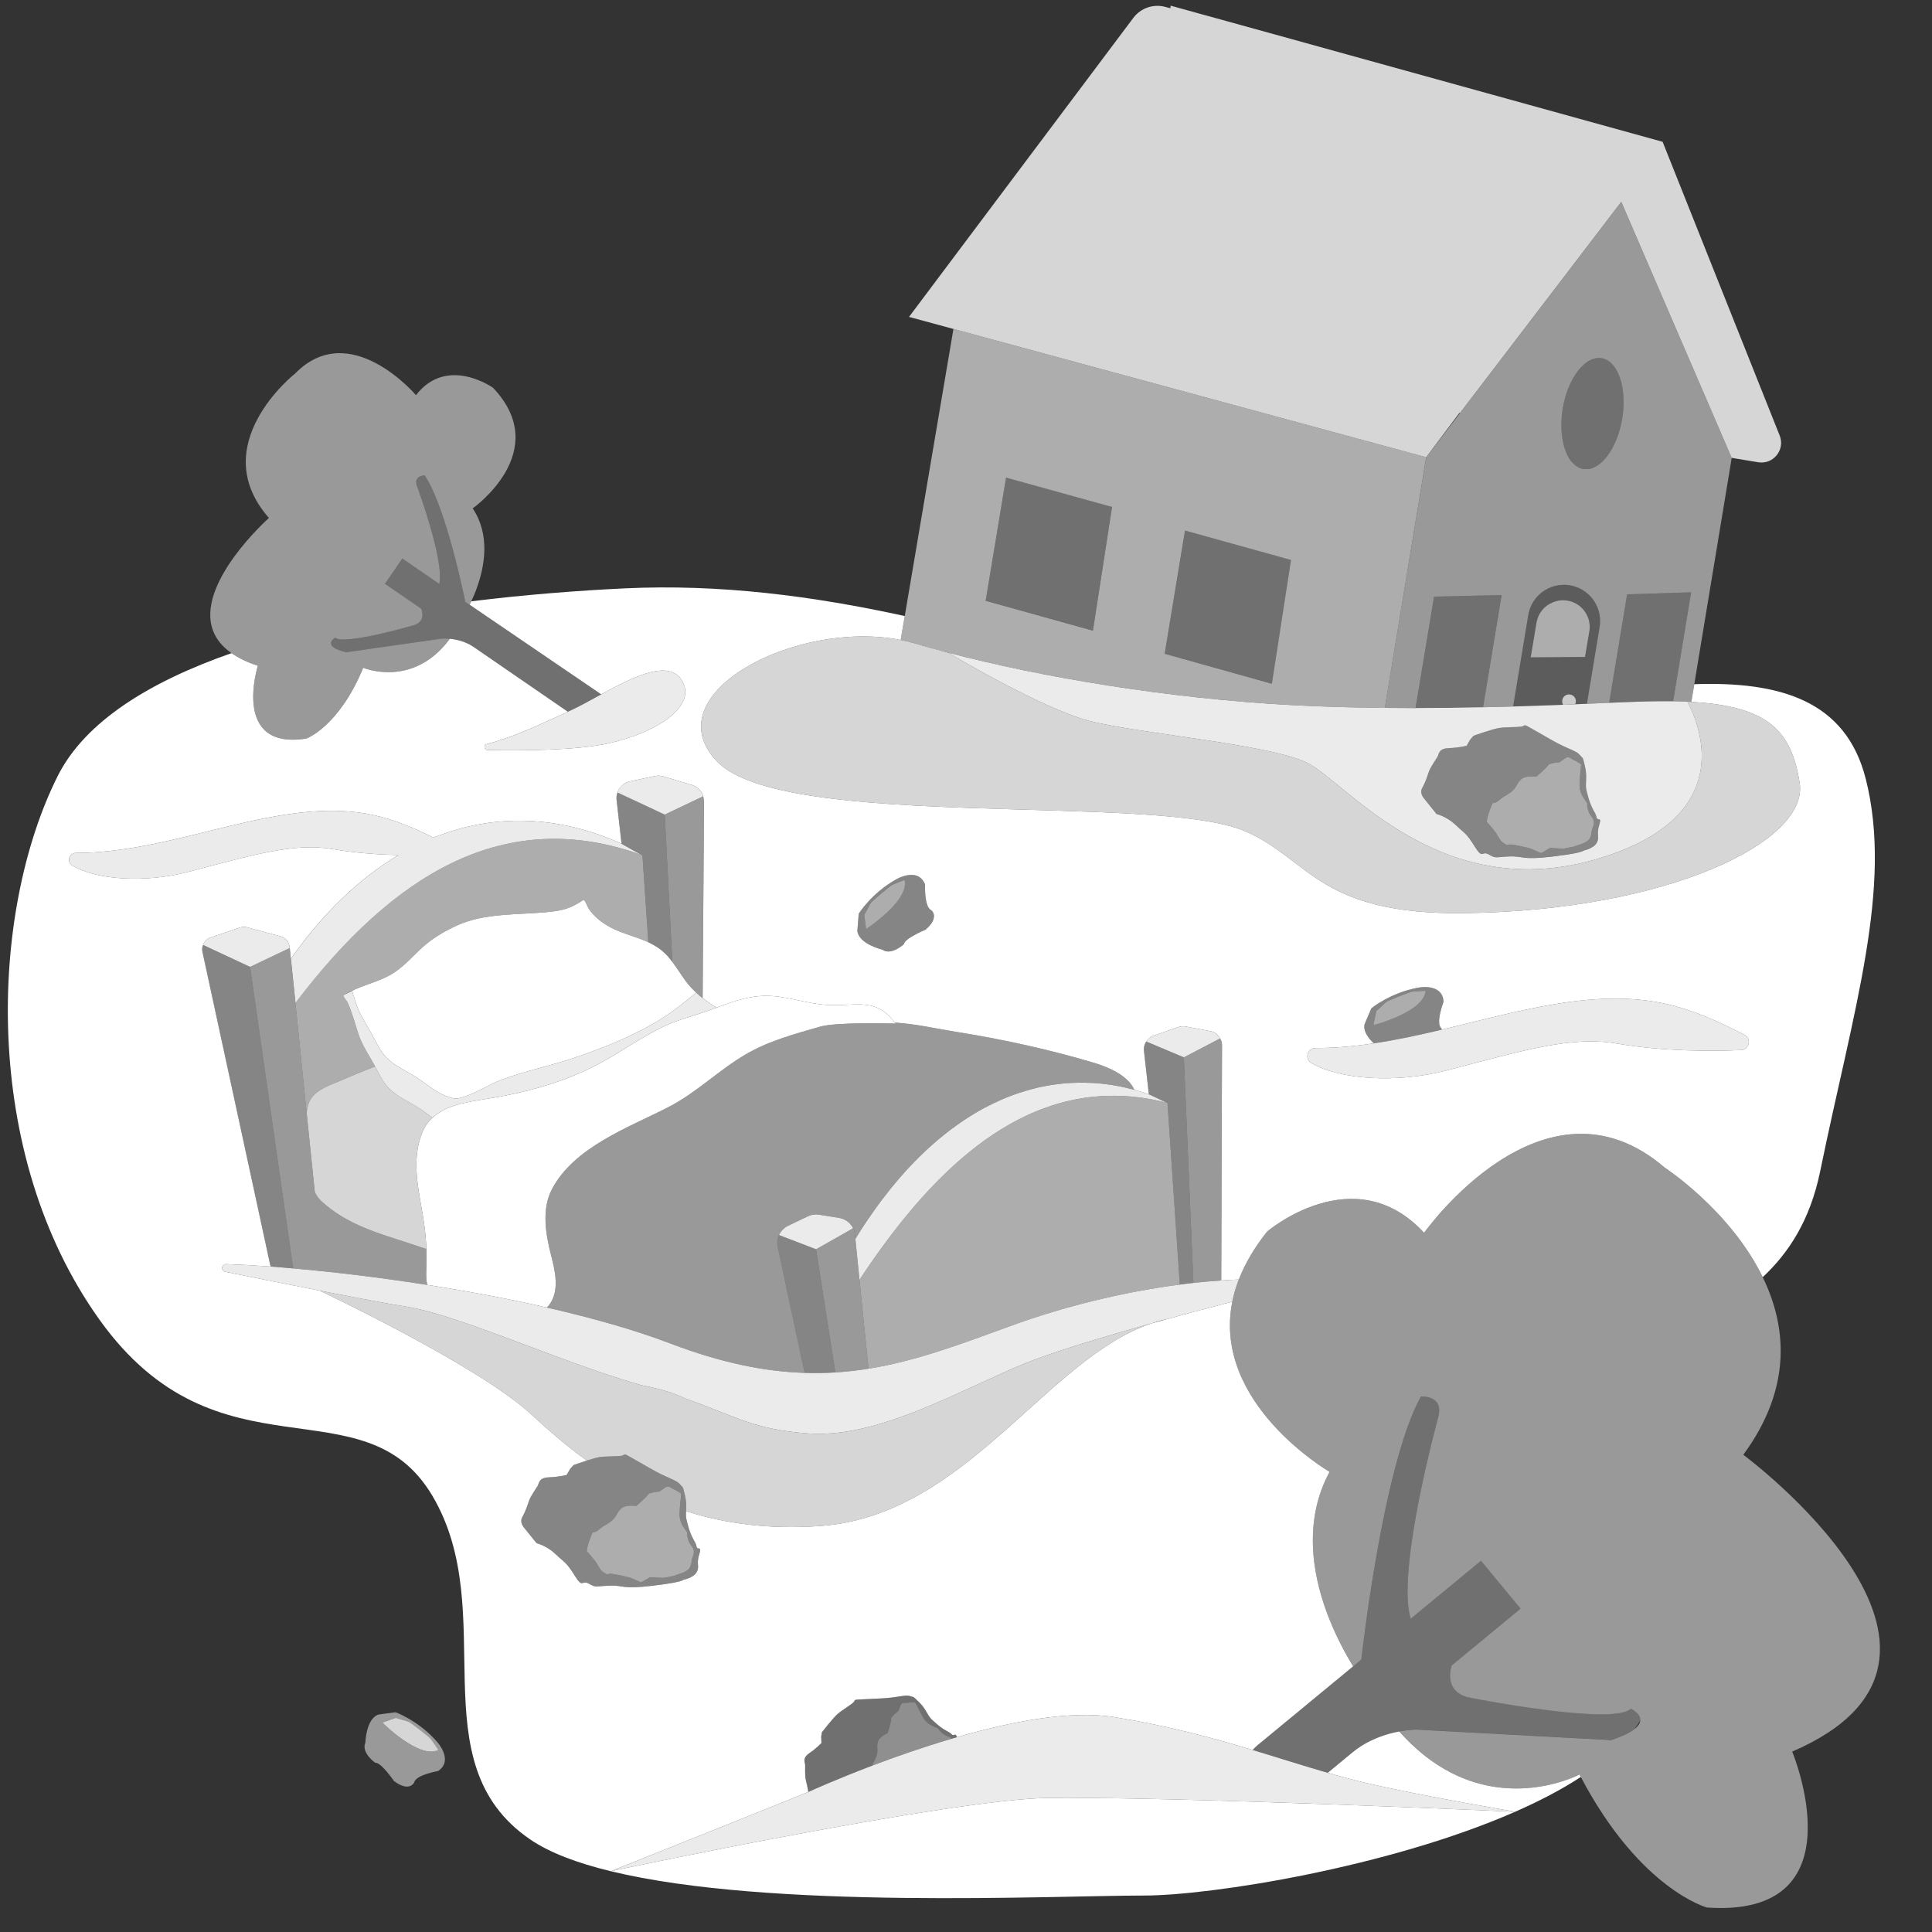 <svg viewBox="0 0 300 300" xmlns="http://www.w3.org/2000/svg"><rect x="0" y="0" width="300" height="300" fill="#333333" stroke="none"/><g fill="#fff"><path d="m 66.21 193.93 c 0 -.04 0 -.07 -.01 -.11 v .11 c .01 .08 .02 .17 .02 .25 0 -.08 -.01 -.17 -.01 -.25 z m 0 0 c 0 -.04 0 -.07 -.01 -.11 v .11 c .01 .08 .02 .17 .02 .25 0 -.08 -.01 -.17 -.01 -.25 z m 0 0 c 0 -.04 0 -.07 -.01 -.11 v .11 c .01 .08 .02 .17 .02 .25 0 -.08 -.01 -.17 -.01 -.25 z m 0 0 c 0 -.04 0 -.07 -.01 -.11 v .11 c .01 .08 .02 .17 .02 .25 0 -.08 -.01 -.17 -.01 -.25 z m 0 0 c 0 -.04 0 -.07 -.01 -.11 v .11 c .01 .08 .02 .17 .02 .25 0 -.08 -.01 -.17 -.01 -.25 z m 0 0 c 0 -.04 0 -.07 -.01 -.11 v .11 c .01 .08 .02 .17 .02 .25 0 -.08 -.01 -.17 -.01 -.25 z m 0 0 c 0 -.04 0 -.07 -.01 -.11 v .11 c .01 .08 .02 .17 .02 .25 0 -.08 -.01 -.17 -.01 -.25 z m 0 0 c 0 -.04 0 -.07 -.01 -.11 v .11 c .01 .08 .02 .17 .02 .25 0 -.08 -.01 -.17 -.01 -.25 z m 0 0 c 0 -.04 0 -.07 -.01 -.11 v .11 c .01 .08 .02 .17 .02 .25 0 -.08 -.01 -.17 -.01 -.25 z m 0 0 c 0 -.04 0 -.07 -.01 -.11 v .11 c .01 .08 .02 .17 .02 .25 0 -.08 -.01 -.17 -.01 -.25 z m 41.9 -39.81 c -.23 -.21 -.46 -.42 -.67 -.64 .21 .23 .43 .45 .66 .65 .32 .3 .65 .59 1 .86 v -.02 c -.35 -.27 -.68 -.55 -.99 -.85 z m 0 0 c -.23 -.21 -.46 -.42 -.67 -.64 .21 .23 .43 .45 .66 .65 .32 .3 .65 .59 1 .86 v -.02 c -.35 -.27 -.68 -.55 -.99 -.85 z m -41.9 39.81 c 0 -.04 0 -.07 -.01 -.11 v .11 c .01 .08 .02 .17 .02 .25 0 -.08 -.01 -.17 -.01 -.25 z m 0 0 c 0 -.04 0 -.07 -.01 -.11 v .11 c .01 .08 .02 .17 .02 .25 0 -.08 -.01 -.17 -.01 -.25 z m 41.9 -39.81 c -.23 -.21 -.46 -.42 -.67 -.64 .21 .23 .43 .45 .66 .65 .32 .3 .65 .59 1 .86 v -.02 c -.35 -.27 -.68 -.55 -.99 -.85 z m 0 0 c -.23 -.21 -.46 -.42 -.67 -.64 .21 .23 .43 .45 .66 .65 .32 .3 .65 .59 1 .86 v -.02 c -.35 -.27 -.68 -.55 -.99 -.85 z m -41.9 39.81 c 0 -.04 0 -.07 -.01 -.11 v .11 c .01 .08 .02 .17 .02 .25 0 -.08 -.01 -.17 -.01 -.25 z m 0 0 c 0 -.04 0 -.07 -.01 -.11 v .11 c .01 .08 .02 .17 .02 .25 0 -.08 -.01 -.17 -.01 -.25 z m 41.9 -39.81 c -.23 -.21 -.46 -.42 -.67 -.64 .21 .23 .43 .45 .66 .65 .32 .3 .65 .59 1 .86 v -.02 c -.35 -.27 -.68 -.55 -.99 -.85 z m 0 0 c -.23 -.21 -.46 -.42 -.67 -.64 .21 .23 .43 .45 .66 .65 .32 .3 .65 .59 1 .86 v -.02 c -.35 -.27 -.68 -.55 -.99 -.85 z m -41.9 39.81 c 0 -.04 0 -.07 -.01 -.11 v .11 c .01 .08 .02 .17 .02 .25 0 -.08 -.01 -.17 -.01 -.25 z m 0 0 c 0 -.04 0 -.07 -.01 -.11 v .11 c .01 .08 .02 .17 .02 .25 0 -.08 -.01 -.17 -.01 -.25 z m 41.9 -39.81 c -.23 -.21 -.46 -.42 -.67 -.64 .21 .23 .43 .45 .66 .65 .32 .3 .65 .59 1 .86 v -.02 c -.35 -.27 -.68 -.55 -.99 -.85 z m 0 0 c -.23 -.21 -.46 -.42 -.67 -.64 .21 .23 .43 .45 .66 .65 .32 .3 .65 .59 1 .86 v -.02 c -.35 -.27 -.68 -.55 -.99 -.85 z m -41.9 39.81 c 0 -.04 0 -.07 -.01 -.11 v .11 c .01 .08 .02 .17 .02 .25 0 -.08 -.01 -.17 -.01 -.25 z m 0 0 c 0 -.04 0 -.07 -.01 -.11 v .11 c .01 .08 .02 .17 .02 .25 0 -.08 -.01 -.17 -.01 -.25 z m 41.9 -39.81 c -.23 -.21 -.46 -.42 -.67 -.64 .21 .23 .43 .45 .66 .65 .32 .3 .65 .59 1 .86 v -.02 c -.35 -.27 -.68 -.55 -.99 -.85 z m 0 0 c -.23 -.21 -.46 -.42 -.67 -.64 .21 .23 .43 .45 .66 .65 .32 .3 .65 .59 1 .86 v -.02 c -.35 -.27 -.68 -.55 -.99 -.85 z m -41.9 39.81 c 0 -.04 0 -.07 -.01 -.11 v .11 c .01 .08 .02 .17 .02 .25 0 -.08 -.01 -.17 -.01 -.25 z m 0 0 c 0 -.04 0 -.07 -.01 -.11 v .11 c .01 .08 .02 .17 .02 .25 0 -.08 -.01 -.17 -.01 -.25 z m 41.9 -39.81 c -.23 -.21 -.46 -.42 -.67 -.64 .21 .23 .43 .45 .66 .65 .32 .3 .65 .59 1 .86 v -.02 c -.35 -.27 -.68 -.55 -.99 -.85 z m 0 0 c -.23 -.21 -.46 -.42 -.67 -.64 .21 .23 .43 .45 .66 .65 .32 .3 .65 .59 1 .86 v -.02 c -.35 -.27 -.68 -.55 -.99 -.85 z m -41.9 39.81 c 0 -.04 0 -.07 -.01 -.11 v .11 c .01 .08 .02 .17 .02 .25 0 -.08 -.01 -.17 -.01 -.25 z m 0 0 c 0 -.04 0 -.07 -.01 -.11 v .11 c .01 .08 .02 .17 .02 .25 0 -.08 -.01 -.17 -.01 -.25 z m 41.9 -39.81 c -.23 -.21 -.46 -.42 -.67 -.64 .21 .23 .43 .45 .66 .65 .32 .3 .65 .59 1 .86 v -.02 c -.35 -.27 -.68 -.55 -.99 -.85 z m 0 0 c -.23 -.21 -.46 -.42 -.67 -.64 .21 .23 .43 .45 .66 .65 .32 .3 .65 .59 1 .86 v -.02 c -.35 -.27 -.68 -.55 -.99 -.85 z m -41.9 39.81 c 0 -.04 0 -.07 -.01 -.11 v .11 c .01 .08 .02 .17 .02 .25 0 -.08 -.01 -.17 -.01 -.25 z m 0 0 c 0 -.04 0 -.07 -.01 -.11 v .11 c .01 .08 .02 .17 .02 .25 0 -.08 -.01 -.17 -.01 -.25 z m 41.9 -39.81 c -.23 -.21 -.46 -.42 -.67 -.64 .21 .23 .43 .45 .66 .65 .32 .3 .65 .59 1 .86 v -.02 c -.35 -.27 -.68 -.55 -.99 -.85 z m 0 0 c -.23 -.21 -.46 -.42 -.67 -.64 .21 .23 .43 .45 .66 .65 .32 .3 .65 .59 1 .86 v -.02 c -.35 -.27 -.68 -.55 -.99 -.85 z m -41.9 39.81 c 0 -.04 0 -.07 -.01 -.11 v .11 c .01 .08 .02 .17 .02 .25 0 -.08 -.01 -.17 -.01 -.25 z m 0 0 c 0 -.04 0 -.07 -.01 -.11 v .11 c .01 .08 .02 .17 .02 .25 0 -.08 -.01 -.17 -.01 -.25 z m 41.9 -39.81 c -.23 -.21 -.46 -.42 -.67 -.64 .21 .23 .43 .45 .66 .65 .32 .3 .65 .59 1 .86 v -.02 c -.35 -.27 -.68 -.55 -.99 -.85 z m 0 0 c -.23 -.21 -.46 -.42 -.67 -.64 .21 .23 .43 .45 .66 .65 .32 .3 .65 .59 1 .86 v -.02 c -.35 -.27 -.68 -.55 -.99 -.85 z m -41.9 39.81 c 0 -.04 0 -.07 -.01 -.11 v .11 c .01 .08 .02 .17 .02 .25 0 -.08 -.01 -.17 -.01 -.25 z m 0 0 c 0 -.04 0 -.07 -.01 -.11 v .11 c .01 .08 .02 .17 .02 .25 0 -.08 -.01 -.17 -.01 -.25 z m 41.9 -39.81 c -.23 -.21 -.46 -.42 -.67 -.64 .21 .23 .43 .45 .66 .65 .32 .3 .65 .59 1 .86 v -.02 c -.35 -.27 -.68 -.55 -.99 -.85 z m 0 0 c -.23 -.21 -.46 -.42 -.67 -.64 .21 .23 .43 .45 .66 .65 .32 .3 .65 .59 1 .86 v -.02 c -.35 -.27 -.68 -.55 -.99 -.85 z m -41.9 39.81 c 0 -.04 0 -.07 -.01 -.11 v .11 c .01 .08 .02 .17 .02 .25 0 -.08 -.01 -.17 -.01 -.25 z m 0 0 c 0 -.04 0 -.07 -.01 -.11 v .11 c .01 .08 .02 .17 .02 .25 0 -.08 -.01 -.17 -.01 -.25 z m 41.9 -39.81 c -.23 -.21 -.46 -.42 -.67 -.64 .21 .23 .43 .45 .66 .65 .32 .3 .65 .59 1 .86 v -.02 c -.35 -.27 -.68 -.55 -.99 -.85 z m 0 0 c -.23 -.21 -.46 -.42 -.67 -.64 .21 .23 .43 .45 .66 .65 .32 .3 .65 .59 1 .86 v -.02 c -.35 -.27 -.68 -.55 -.99 -.85 z m -41.9 39.81 c 0 -.04 0 -.07 -.01 -.11 v .11 c .01 .08 .02 .17 .02 .25 0 -.08 -.01 -.17 -.01 -.25 z m 0 0 c 0 -.04 0 -.07 -.01 -.11 v .11 c .01 .08 .02 .17 .02 .25 0 -.08 -.01 -.17 -.01 -.25 z m 41.9 -39.81 c -.23 -.21 -.46 -.42 -.67 -.64 .21 .23 .43 .45 .66 .65 .32 .3 .65 .59 1 .86 v -.02 c -.35 -.27 -.68 -.55 -.99 -.85 z m 0 0 c -.23 -.21 -.46 -.42 -.67 -.64 .21 .23 .43 .45 .66 .65 .32 .3 .65 .59 1 .86 v -.02 c -.35 -.27 -.68 -.55 -.99 -.85 z m -41.9 39.81 c 0 -.04 0 -.07 -.01 -.11 v .11 c .01 .08 .02 .17 .02 .25 0 -.08 -.01 -.17 -.01 -.25 z m 0 0 c 0 -.04 0 -.07 -.01 -.11 v .11 c .01 .08 .02 .17 .02 .25 0 -.08 -.01 -.17 -.01 -.25 z m 41.9 -39.81 c -.23 -.21 -.46 -.42 -.67 -.64 .21 .23 .43 .45 .66 .65 .32 .3 .65 .59 1 .86 v -.02 c -.35 -.27 -.68 -.55 -.99 -.85 z m 0 0 c -.23 -.21 -.46 -.42 -.67 -.64 .21 .23 .43 .45 .66 .65 .32 .3 .65 .59 1 .86 v -.02 c -.35 -.27 -.68 -.55 -.99 -.85 z m -41.9 39.81 c 0 -.04 0 -.07 -.01 -.11 v .11 c .01 .08 .02 .17 .02 .25 0 -.08 -.01 -.17 -.01 -.25 z m 0 0 c 0 -.04 0 -.07 -.01 -.11 v .11 c .01 .08 .02 .17 .02 .25 0 -.08 -.01 -.17 -.01 -.25 z m 41.9 -39.81 c -.23 -.21 -.46 -.42 -.67 -.64 .21 .23 .43 .45 .66 .65 .32 .3 .65 .59 1 .86 v -.02 c -.35 -.27 -.68 -.55 -.99 -.85 z m 0 0 c -.23 -.21 -.46 -.42 -.67 -.64 .21 .23 .43 .45 .66 .65 .32 .3 .65 .59 1 .86 v -.02 c -.35 -.27 -.68 -.55 -.99 -.85 z m -41.9 39.81 c 0 -.04 0 -.07 -.01 -.11 v .11 c .01 .08 .02 .17 .02 .25 0 -.08 -.01 -.17 -.01 -.25 z m 0 0 c 0 -.04 0 -.07 -.01 -.11 v .11 c .01 .08 .02 .17 .02 .25 0 -.08 -.01 -.17 -.01 -.25 z m 41.9 -39.81 c -.23 -.21 -.46 -.42 -.67 -.64 .21 .23 .43 .45 .66 .65 .32 .3 .65 .59 1 .86 v -.02 c -.35 -.27 -.68 -.55 -.99 -.85 z m 0 0 c -.23 -.21 -.46 -.42 -.67 -.64 .21 .23 .43 .45 .66 .65 .32 .3 .65 .59 1 .86 v -.02 c -.35 -.27 -.68 -.55 -.99 -.85 z m -41.9 39.81 c 0 -.04 0 -.07 -.01 -.11 v .11 c .01 .08 .02 .17 .02 .25 0 -.08 -.01 -.17 -.01 -.25 z m 0 0 c 0 -.04 0 -.07 -.01 -.11 v .11 c .01 .08 .02 .17 .02 .25 0 -.08 -.01 -.17 -.01 -.25 z m 41.9 -39.81 c -.23 -.21 -.46 -.42 -.67 -.64 .21 .23 .43 .45 .66 .65 .32 .3 .65 .59 1 .86 v -.02 c -.35 -.27 -.68 -.55 -.99 -.85 z m 0 0 c -.23 -.21 -.46 -.42 -.67 -.64 .21 .23 .43 .45 .66 .65 .32 .3 .65 .59 1 .86 v -.02 c -.35 -.27 -.68 -.55 -.99 -.85 z m -41.9 39.81 c 0 -.04 0 -.07 -.01 -.11 v .11 c .01 .08 .02 .17 .02 .25 0 -.08 -.01 -.17 -.01 -.25 z m 0 0 c 0 -.04 0 -.07 -.01 -.11 v .11 c .01 .08 .02 .17 .02 .25 0 -.08 -.01 -.17 -.01 -.25 z m 41.9 -39.81 c -.23 -.21 -.46 -.42 -.67 -.64 .21 .23 .43 .45 .66 .65 .32 .3 .65 .59 1 .86 v -.02 c -.35 -.27 -.68 -.55 -.99 -.85 z m -41.9 39.81 c 0 -.04 0 -.07 -.01 -.11 v .11 c .01 .08 .02 .17 .02 .25 0 -.08 -.01 -.17 -.01 -.25 z m 41.9 -39.81 c -.23 -.21 -.46 -.42 -.67 -.64 .21 .23 .43 .45 .66 .65 .32 .3 .65 .59 1 .86 v -.02 c -.35 -.27 -.68 -.55 -.99 -.85 z m -41.9 39.81 c 0 -.04 0 -.07 -.01 -.11 v .11 c .01 .08 .02 .17 .02 .25 0 -.08 -.01 -.17 -.01 -.25 z m 41.9 -39.81 c -.23 -.21 -.46 -.42 -.67 -.64 .21 .23 .43 .45 .66 .65 .32 .3 .65 .59 1 .86 v -.02 c -.35 -.27 -.68 -.55 -.99 -.85 z m -41.9 39.81 c 0 -.04 0 -.07 -.01 -.11 v .11 c .01 .08 .02 .17 .02 .25 0 -.08 -.01 -.17 -.01 -.25 z m 41.9 -39.81 c -.23 -.21 -.46 -.42 -.67 -.64 .21 .23 .43 .45 .66 .65 .32 .3 .65 .59 1 .86 v -.02 c -.35 -.27 -.68 -.55 -.99 -.85 z m 137.16 121.42 s -.6 .31 -1.63 .7 c -4.23 1.58 -15.95 4.39 -26.36 -7.38 -2.01 .37 -4.8 1.22 -7.27 3.25 l -3.84 3.17 c 1.6 .47 3.19 .9 4.79 1.3 5.95 1.47 16.38 3.38 24.31 4.75 3.74 -1.64 7.2 -3.44 10.2 -5.4 -.06 -.13 -.13 -.26 -.2 -.39 z m 44.43 -154.64 c -3.09 -12.15 -13.35 -15.11 -26.61 -14.66 l -.46 2.75 c 12.04 .68 15.55 4.54 16.82 12.6 1.44 9.1 -20.46 19.79 -52 20.2 -22.72 .3 -24.13 -8.42 -34.09 -12.71 -13.93 -6.01 -71.81 .02 -82.08 -10.9 -9.8 -10.41 12.27 -22 28.52 -18.82 .02 0 .04 .01 .06 .01 l .63 -3.71 c -14.33 -3.14 -28.8 -4.99 -43.46 -4.3 -7.33 .35 -15.5 .98 -23.85 2.01 -.08 .19 -.16 .37 -.25 .54 l 20.43 13.91 c 5.19 -2.84 11.06 -5.81 12.81 -1.59 1.49 3.61 -4.05 7.48 -11.61 9.18 -5 1.13 -13.62 1.16 -18.87 1.05 -.55 -.01 -.64 -.79 -.1 -.92 4.34 -1.13 8.48 -3.15 12.59 -5.02 l -14.62 -10.05 c -1.3 -.89 -2.71 -1.18 -3.71 -1.28 -5.73 7.77 -13.45 4.5 -13.45 4.5 -3.77 9.16 -8.82 10.99 -8.82 10.99 -11.71 1.86 -7.54 -11.3 -7.54 -11.3 -1.69 -.55 -3.04 -1.22 -4.09 -1.96 -12.59 4.4 -22.71 10.55 -26.99 19.08 -10.58 21.09 -12.01 58.55 6.47 84.4 18.48 25.86 41.02 9.28 51.72 27.39 10.7 18.1 -2.38 41.32 15.15 53.32 3.03 2.08 7.35 3.69 12.52 4.95 h .01 c 24.7 6.02 68.64 3.78 82.79 3.78 10.39 0 37.97 -4.37 57.65 -13.01 0 0 -52.07 -2.36 -72.41 -2.15 -14.96 .16 -66.39 11.03 -67.99 11.37 11.9 -4.76 24.9 -9.95 30.59 -12.27 0 0 .02 -.01 .05 -.02 -.03 -.15 -.05 -.29 -.07 -.43 -.08 -.47 -.19 -.92 -.3 -1.37 -.19 -.74 -.1 -1.95 -.12 -2.39 -.02 -.45 -.5 -1.03 .66 -1.84 1.16 -.8 1.87 -1.58 1.87 -1.58 l -.04 -.98 .11 -.68 s 1.7 -2.19 2.42 -2.83 c .72 -.63 2.03 -1.38 2.46 -1.8 .43 -.43 -.17 -.42 1.48 -.49 1.64 -.07 -.15 0 2.69 -.13 2.85 -.13 3.87 -.63 4.64 -.37 .76 .26 .29 -.12 1.39 .93 s 1.3 2.06 1.93 2.65 h -.01 s .01 .01 .02 .02 c .01 0 .02 .02 .02 .02 .01 0 .03 .02 .05 .04 .01 .01 .02 .02 .03 .03 .1 .09 .26 .24 .52 .47 1.41 1.28 2.01 1.25 2.49 1.75 .43 .47 .55 -.39 .84 .47 8.5 -2.45 17.69 -4.21 24.41 -3.12 8.46 1.37 15.33 3.24 21.52 5.11 .18 -.23 .4 -.45 .64 -.65 l 14.95 -12.34 c -2.61 -4.27 -6.12 -11.43 -6.25 -19.11 -.06 -3.68 .62 -7.46 2.6 -11.09 0 0 -18.28 -10.59 -15.11 -26.43 -.57 .15 -1.14 .3 -1.73 .46 -1.33 .35 -2.71 .71 -4.12 1.09 -.65 .17 -1.31 .35 -1.98 .53 -.76 .21 -1.53 .42 -2.3 .63 -.81 .22 -1.62 .45 -2.43 .67 -.02 0 -.03 .01 -.04 .01 -16.28 5.51 -28.76 29.73 -51.19 31.43 -8.15 .62 -15.09 -.39 -21.03 -2.28 -.03 .48 -.04 .89 .06 1.28 .05 .19 .06 .26 .06 .26 .04 .15 .1 .37 .18 .69 .57 2.09 1.16 2.42 1.31 3.19 .14 .78 .9 -.19 .42 1.32 -.47 1.51 .12 1.85 -.39 2.73 -.25 .44 -.76 .74 -1.21 .92 -.45 .19 -.84 .26 -.84 .26 -.13 .14 -.76 .36 -2.72 .65 -6.25 .9 -6.3 .36 -7.87 .27 -.2 -.01 -.44 -.02 -.72 -.01 -2.39 .06 -2.18 .38 -3.36 -.3 s -.89 .87 -2.22 -1.27 c -1.32 -2.13 -1.59 -2.01 -2.98 -3.34 -1.4 -1.33 -2.93 -1.68 -2.93 -1.68 l -1.97 -2.44 s -.72 -.81 -.25 -1.62 c .46 -.81 .74 -1.63 1.02 -2.46 .14 -.44 .45 -.96 .74 -1.41 .25 -.4 .49 -.74 .61 -.95 .26 -.44 .15 -1.29 1.76 -1.35 1.6 -.06 2.76 -.37 2.76 -.37 l .55 -.96 .53 -.58 s 1 -.36 2.05 -.69 c -3.49 -2.51 -6.39 -5.12 -8.83 -7.35 -8.14 -7.43 -32.04 -18.75 -32.65 -19.04 h -.01 c -1.23 -.24 -2.48 -.49 -3.72 -.74 -1.15 -.22 -2.29 -.45 -3.4 -.67 -2.77 -.55 -5.37 -1.08 -7.54 -1.52 -.73 -.15 -.6 -1.22 .14 -1.19 2.06 .07 4.38 .2 6.9 .38 -2.91 -13.46 -9.04 -41.74 -10.58 -48.88 -.08 -.37 -.05 -.73 .1 -1.06 .17 -.53 .59 -.96 1.15 -1.15 1.48 -.5 3.58 -1.22 4.56 -1.55 .36 -.12 .75 -.14 1.11 -.04 1.13 .3 3.67 .99 5.22 1.41 .76 .2 1.32 .86 1.4 1.65 l .02 .16 .17 1.66 c 5.05 -7.15 10.7 -12.52 16.71 -16.1 -3.14 -.07 -6.71 -.32 -10.2 -.92 -6.05 -1.04 -12.41 .92 -22.55 3.56 -6.63 1.72 -14.17 1.22 -17.88 -1 -.94 -.55 -.53 -1.97 .55 -1.97 2.58 0 5.16 -.23 7.72 -.62 3.01 -.44 6.01 -1.1 9 -1.81 4.37 -1.04 8.73 -2.21 13.11 -3.05 5.35 -1.02 10.91 -1.56 16.25 -.42 3.3 .7 6.41 2.01 9.44 3.53 9.33 -3.78 19.33 -3.49 29.2 .94 l -.77 -6.79 c -.05 -.4 0 -.8 .14 -1.16 .28 -.85 1.01 -1.53 1.94 -1.73 1.36 -.29 2.98 -.63 3.86 -.82 .43 -.09 .88 -.08 1.31 .05 1 .3 2.95 .88 4.43 1.32 .87 .26 1.53 .93 1.77 1.77 l .13 .79 -.22 30.53 c .69 .55 1.42 1.05 2.17 1.49 h .01 c 2.17 -.81 4.37 -1.61 6.69 -1.79 3.24 -.26 6.21 .89 9.37 1.28 5.17 .63 8.27 -1.51 11.62 2.84 3.28 .2 6.48 .96 9.71 1.47 7.05 1.12 14.47 2.75 21.32 4.81 2.09 .63 5.14 1.9 6.15 4.16 .75 .2 1.5 .44 2.25 .7 l -.76 -6.74 c -.06 -.53 .07 -1.04 .35 -1.46 .26 -.4 .65 -.73 1.13 -.9 1.29 -.45 2.99 -1.04 3.86 -1.35 .37 -.12 .77 -.15 1.15 -.08 .87 .16 2.53 .48 3.82 .72 .67 .13 1.22 .55 1.51 1.13 .2 .31 .3 .68 .3 1.07 -.02 5.75 -.08 23.68 -.12 36.51 .93 -.06 1.84 -.11 2.73 -.15 .92 -2.38 2.35 -4.87 4.39 -7.44 0 0 13.52 -11.55 24.38 .19 0 0 18.56 -26.26 37.35 -10.13 0 0 10.18 6.63 15.23 17.02 4.01 -3.75 7.34 -8.79 8.91 -16.39 5.14 -25.04 11.35 -44.19 7.08 -61.03 z m -145.97 23.45 s -1.24 .51 -2.22 1.12 c -.59 .36 -1.08 .76 -1.15 1.1 0 .01 -.01 .03 -.01 .04 0 0 -.11 .11 -.3 .25 -.61 .47 -2 1.34 -3.04 .6 0 0 -3.64 -.86 -3.88 -2.9 l .21 -2.67 s 2 -3.24 5.9 -5.39 c 0 0 3.32 -1.92 4.4 .84 0 0 -.16 3.49 .96 3.99 0 0 .24 .18 .36 .53 .17 .49 .1 1.33 -1.23 2.49 z m 126.63 18.7 c -4.57 .2 -12.06 .23 -19.29 -1.01 -7.1 -1.22 -14.56 1.09 -26.46 4.18 -7.78 2.02 -16.63 1.44 -20.99 -1.17 -1.1 -.65 -.62 -2.31 .65 -2.31 3.03 0 6.05 -.27 9.06 -.73 -.82 -.76 -1.68 -1.86 -1.44 -2.97 l 1.05 -2.46 s 2.93 -2.43 7.31 -3.22 c 0 0 3.76 -.76 3.9 2.2 0 0 -1.26 3.26 -.37 4.08 0 0 .06 .09 .11 .24 5.13 -1.22 10.25 -2.59 15.39 -3.57 6.28 -1.2 12.8 -1.83 19.06 -.5 4.41 .93 8.53 2.8 12.54 4.88 1.14 .59 .76 2.3 -.52 2.36 z m -162.25 -8.93 c -.23 -.21 -.46 -.42 -.67 -.64 .21 .23 .43 .45 .66 .65 .32 .3 .65 .59 1 .86 v -.02 c -.35 -.27 -.68 -.55 -.99 -.85 z m -41.9 39.81 c 0 -.04 0 -.07 -.01 -.11 v .11 c .01 .08 .02 .17 .02 .25 0 -.08 -.01 -.17 -.01 -.25 z m 41.9 -39.81 c -.23 -.21 -.46 -.42 -.67 -.64 .21 .23 .43 .45 .66 .65 .32 .3 .65 .59 1 .86 v -.02 c -.35 -.27 -.68 -.55 -.99 -.85 z m -41.9 39.81 c 0 -.04 0 -.07 -.01 -.11 v .11 c .01 .08 .02 .17 .02 .25 0 -.08 -.01 -.17 -.01 -.25 z m 41.9 -39.81 c -.23 -.21 -.46 -.42 -.67 -.64 .21 .23 .43 .45 .66 .65 .32 .3 .65 .59 1 .86 v -.02 c -.35 -.27 -.68 -.55 -.99 -.85 z m -41.9 39.81 c 0 -.04 0 -.07 -.01 -.11 v .11 c .01 .08 .02 .17 .02 .25 0 -.08 -.01 -.17 -.01 -.25 z m 41.9 -39.81 c -.23 -.21 -.46 -.42 -.67 -.64 .21 .23 .43 .45 .66 .65 .32 .3 .65 .59 1 .86 v -.02 c -.35 -.27 -.68 -.55 -.99 -.85 z m -41.9 39.81 c 0 -.04 0 -.07 -.01 -.11 v .11 c .01 .08 .02 .17 .02 .25 0 -.08 -.01 -.17 -.01 -.25 z m 41.9 -39.81 c -.23 -.21 -.46 -.42 -.67 -.64 .21 .23 .43 .45 .66 .65 .32 .3 .65 .59 1 .86 v -.02 c -.35 -.27 -.68 -.55 -.99 -.85 z m -41.9 39.81 c 0 -.04 0 -.07 -.01 -.11 v .11 c .01 .08 .02 .17 .02 .25 0 -.08 -.01 -.17 -.01 -.25 z m 0 0 c 0 -.04 0 -.07 -.01 -.11 v .11 c .01 .08 .02 .17 .02 .25 0 -.08 -.01 -.17 -.01 -.25 z m 41.9 -39.81 c -.23 -.21 -.46 -.42 -.67 -.64 .21 .23 .43 .45 .66 .65 .32 .3 .65 .59 1 .86 v -.02 c -.35 -.27 -.68 -.55 -.99 -.85 z m 0 0 c -.23 -.21 -.46 -.42 -.67 -.64 .21 .23 .43 .45 .66 .65 .32 .3 .65 .59 1 .86 v -.02 c -.35 -.27 -.68 -.55 -.99 -.85 z m -41.9 39.81 c 0 -.04 0 -.07 -.01 -.11 v .11 c .01 .08 .02 .17 .02 .25 0 -.08 -.01 -.17 -.01 -.25 z m 0 0 c 0 -.04 0 -.07 -.01 -.11 v .11 c .01 .08 .02 .17 .02 .25 0 -.08 -.01 -.17 -.01 -.25 z m 41.9 -39.81 c -.23 -.21 -.46 -.42 -.67 -.64 .21 .23 .43 .45 .66 .65 .32 .3 .65 .59 1 .86 v -.02 c -.35 -.27 -.68 -.55 -.99 -.85 z m 0 0 c -.23 -.21 -.46 -.42 -.67 -.64 .21 .23 .43 .45 .66 .65 .32 .3 .65 .59 1 .86 v -.02 c -.35 -.27 -.68 -.55 -.99 -.85 z m -41.9 39.81 c 0 -.04 0 -.07 -.01 -.11 v .11 c .01 .08 .02 .17 .02 .25 0 -.08 -.01 -.17 -.01 -.25 z m 0 0 c 0 -.04 0 -.07 -.01 -.11 v .11 c .01 .08 .02 .17 .02 .25 0 -.08 -.01 -.17 -.01 -.25 z m 41.9 -39.81 c -.23 -.21 -.46 -.42 -.67 -.64 .21 .23 .43 .45 .66 .65 .32 .3 .65 .59 1 .86 v -.02 c -.35 -.27 -.68 -.55 -.99 -.85 z m 0 0 c -.23 -.21 -.46 -.42 -.67 -.64 .21 .23 .43 .45 .66 .65 .32 .3 .65 .59 1 .86 v -.02 c -.35 -.27 -.68 -.55 -.99 -.85 z m -41.9 39.81 c 0 -.04 0 -.07 -.01 -.11 v .11 c .01 .08 .02 .17 .02 .25 0 -.08 -.01 -.17 -.01 -.25 z m 0 0 c 0 -.04 0 -.07 -.01 -.11 v .11 c .01 .08 .02 .17 .02 .25 0 -.08 -.01 -.17 -.01 -.25 z m 41.9 -39.81 c -.23 -.21 -.46 -.42 -.67 -.64 .21 .23 .43 .45 .66 .65 .32 .3 .65 .59 1 .86 v -.02 c -.35 -.27 -.68 -.55 -.99 -.85 z m 0 0 c -.23 -.21 -.46 -.42 -.67 -.64 .21 .23 .43 .45 .66 .65 .32 .3 .65 .59 1 .86 v -.02 c -.35 -.27 -.68 -.55 -.99 -.85 z m -41.9 39.81 c 0 -.04 0 -.07 -.01 -.11 v .11 c .01 .08 .02 .17 .02 .25 0 -.08 -.01 -.17 -.01 -.25 z m 0 0 c 0 -.04 0 -.07 -.01 -.11 v .11 c .01 .08 .02 .17 .02 .25 0 -.08 -.01 -.17 -.01 -.25 z m 41.9 -39.81 c -.23 -.21 -.46 -.42 -.67 -.64 .21 .23 .43 .45 .66 .65 .32 .3 .65 .59 1 .86 v -.02 c -.35 -.27 -.68 -.55 -.99 -.85 z m 0 0 c -.23 -.21 -.46 -.42 -.67 -.64 .21 .23 .43 .45 .66 .65 .32 .3 .65 .59 1 .86 v -.02 c -.35 -.27 -.68 -.55 -.99 -.85 z m -41.9 39.81 c 0 -.04 0 -.07 -.01 -.11 v .11 c .01 .08 .02 .17 .02 .25 0 -.08 -.01 -.17 -.01 -.25 z m 0 0 c 0 -.04 0 -.07 -.01 -.11 v .11 c .01 .08 .02 .17 .02 .25 0 -.08 -.01 -.17 -.01 -.25 z m 41.9 -39.81 c -.23 -.21 -.46 -.42 -.67 -.64 .21 .23 .43 .45 .66 .65 .32 .3 .65 .59 1 .86 v -.02 c -.35 -.27 -.68 -.55 -.99 -.85 z m 0 0 c -.23 -.21 -.46 -.42 -.67 -.64 .21 .23 .43 .45 .66 .65 .32 .3 .65 .59 1 .86 v -.02 c -.35 -.27 -.68 -.55 -.99 -.85 z m -41.9 39.81 c 0 -.04 0 -.07 -.01 -.11 v .11 c .01 .08 .02 .17 .02 .25 0 -.08 -.01 -.17 -.01 -.25 z m 0 0 c 0 -.04 0 -.07 -.01 -.11 v .11 c .01 .08 .02 .17 .02 .25 0 -.08 -.01 -.17 -.01 -.25 z m 41.9 -39.81 c -.23 -.21 -.46 -.42 -.67 -.64 .21 .23 .43 .45 .66 .65 .32 .3 .65 .59 1 .86 v -.02 c -.35 -.27 -.68 -.55 -.99 -.85 z m 0 0 c -.23 -.21 -.46 -.42 -.67 -.64 .21 .23 .43 .45 .66 .65 .32 .3 .65 .59 1 .86 v -.02 c -.35 -.27 -.68 -.55 -.99 -.85 z m -41.9 39.81 c 0 -.04 0 -.07 -.01 -.11 v .11 c .01 .08 .02 .17 .02 .25 0 -.08 -.01 -.17 -.01 -.25 z m 0 0 c 0 -.04 0 -.07 -.01 -.11 v .11 c .01 .08 .02 .17 .02 .25 0 -.08 -.01 -.17 -.01 -.25 z m 41.9 -39.81 c -.23 -.21 -.46 -.42 -.67 -.64 .21 .23 .43 .45 .66 .65 .32 .3 .65 .59 1 .86 v -.02 c -.35 -.27 -.68 -.55 -.99 -.85 z m 0 0 c -.23 -.21 -.46 -.42 -.67 -.64 .21 .23 .43 .45 .66 .65 .32 .3 .65 .59 1 .86 v -.02 c -.35 -.27 -.68 -.55 -.99 -.85 z m -41.9 39.81 c 0 -.04 0 -.07 -.01 -.11 v .11 c .01 .08 .02 .17 .02 .25 0 -.08 -.01 -.17 -.01 -.25 z m 0 0 c 0 -.04 0 -.07 -.01 -.11 v .11 c .01 .08 .02 .17 .02 .25 0 -.08 -.01 -.17 -.01 -.25 z m 41.9 -39.81 c -.23 -.21 -.46 -.42 -.67 -.64 .21 .23 .43 .45 .66 .65 .32 .3 .65 .59 1 .86 v -.02 c -.35 -.27 -.68 -.55 -.99 -.85 z m 0 0 c -.23 -.21 -.46 -.42 -.67 -.64 .21 .23 .43 .45 .66 .65 .32 .3 .65 .59 1 .86 v -.02 c -.35 -.27 -.68 -.55 -.99 -.85 z m -41.9 39.81 c 0 -.04 0 -.07 -.01 -.11 v .11 c .01 .08 .02 .17 .02 .25 0 -.08 -.01 -.17 -.01 -.25 z m 0 0 c 0 -.04 0 -.07 -.01 -.11 v .11 c .01 .08 .02 .17 .02 .25 0 -.08 -.01 -.17 -.01 -.25 z m 41.9 -39.81 c -.23 -.21 -.46 -.42 -.67 -.64 .21 .23 .43 .45 .66 .65 .32 .3 .65 .59 1 .86 v -.02 c -.35 -.27 -.68 -.55 -.99 -.85 z m 0 0 c -.23 -.21 -.46 -.42 -.67 -.64 .21 .23 .43 .45 .66 .65 .32 .3 .65 .59 1 .86 v -.02 c -.35 -.27 -.68 -.55 -.99 -.85 z m -41.9 39.81 c 0 -.04 0 -.07 -.01 -.11 v .11 c .01 .08 .02 .17 .02 .25 0 -.08 -.01 -.17 -.01 -.25 z m 0 0 c 0 -.04 0 -.07 -.01 -.11 v .11 c .01 .08 .02 .17 .02 .25 0 -.08 -.01 -.17 -.01 -.25 z m 41.9 -39.81 c -.23 -.21 -.46 -.42 -.67 -.64 .21 .23 .43 .45 .66 .65 .32 .3 .65 .59 1 .86 v -.02 c -.35 -.27 -.68 -.55 -.99 -.85 z m 0 0 c -.23 -.21 -.46 -.42 -.67 -.64 .21 .23 .43 .45 .66 .65 .32 .3 .65 .59 1 .86 v -.02 c -.35 -.27 -.68 -.55 -.99 -.85 z m -41.9 39.81 c 0 -.04 0 -.07 -.01 -.11 v .11 c .01 .08 .02 .17 .02 .25 0 -.08 -.01 -.17 -.01 -.25 z m 0 0 c 0 -.04 0 -.07 -.01 -.11 v .11 c .01 .08 .02 .17 .02 .25 0 -.08 -.01 -.17 -.01 -.25 z m 41.9 -39.81 c -.23 -.21 -.46 -.42 -.67 -.64 .21 .23 .43 .45 .66 .65 .32 .3 .65 .59 1 .86 v -.02 c -.35 -.27 -.68 -.55 -.99 -.85 z m 0 0 c -.23 -.21 -.46 -.42 -.67 -.64 .21 .23 .43 .45 .66 .65 .32 .3 .65 .59 1 .86 v -.02 c -.35 -.27 -.68 -.55 -.99 -.85 z m -41.9 39.81 c 0 -.04 0 -.07 -.01 -.11 v .11 c .01 .08 .02 .17 .02 .25 0 -.08 -.01 -.17 -.01 -.25 z m 0 0 c 0 -.04 0 -.07 -.01 -.11 v .11 c .01 .08 .02 .17 .02 .25 0 -.08 -.01 -.17 -.01 -.25 z m 41.9 -39.81 c -.23 -.21 -.46 -.42 -.67 -.64 .21 .23 .43 .45 .66 .65 .32 .3 .65 .59 1 .86 v -.02 c -.35 -.27 -.68 -.55 -.99 -.85 z m 0 0 c -.23 -.21 -.46 -.42 -.67 -.64 .21 .23 .43 .45 .66 .65 .32 .3 .65 .59 1 .86 v -.02 c -.35 -.27 -.68 -.55 -.99 -.85 z m -41.9 39.81 c 0 -.04 0 -.07 -.01 -.11 v .11 c .01 .08 .02 .17 .02 .25 0 -.08 -.01 -.17 -.01 -.25 z m 0 0 c 0 -.04 0 -.07 -.01 -.11 v .11 c .01 .08 .02 .17 .02 .25 0 -.08 -.01 -.17 -.01 -.25 z m 41.9 -39.81 c -.23 -.21 -.46 -.42 -.67 -.64 .21 .23 .43 .45 .66 .65 .32 .3 .65 .59 1 .86 v -.02 c -.35 -.27 -.68 -.55 -.99 -.85 z m 0 0 c -.23 -.21 -.46 -.42 -.67 -.64 .21 .23 .43 .45 .66 .65 .32 .3 .65 .59 1 .86 v -.02 c -.35 -.27 -.68 -.55 -.99 -.85 z m -41.9 39.81 c 0 -.04 0 -.07 -.01 -.11 v .11 c .01 .08 .02 .17 .02 .25 0 -.08 -.01 -.17 -.01 -.25 z m 0 0 c 0 -.04 0 -.07 -.01 -.11 v .11 c .01 .08 .02 .17 .02 .25 0 -.08 -.01 -.17 -.01 -.25 z m 41.9 -39.81 c -.23 -.21 -.46 -.42 -.67 -.64 .21 .23 .43 .45 .66 .65 .32 .3 .65 .59 1 .86 v -.02 c -.35 -.27 -.68 -.55 -.99 -.85 z m 0 0 c -.23 -.21 -.46 -.42 -.67 -.64 .21 .23 .43 .45 .66 .65 .32 .3 .65 .59 1 .86 v -.02 c -.35 -.27 -.68 -.55 -.99 -.85 z m -41.9 39.81 c 0 -.04 0 -.07 -.01 -.11 v .11 c .01 .08 .02 .17 .02 .25 0 -.08 -.01 -.17 -.01 -.25 z m 0 0 c 0 -.04 0 -.07 -.01 -.11 v .11 c .01 .08 .02 .17 .02 .25 0 -.08 -.01 -.17 -.01 -.25 z m 41.9 -39.81 c -.23 -.21 -.46 -.42 -.67 -.64 .21 .23 .43 .45 .66 .65 .32 .3 .65 .59 1 .86 v -.02 c -.35 -.27 -.68 -.55 -.99 -.85 z m -41.9 39.81 c 0 -.04 0 -.07 -.01 -.11 v .11 c .01 .08 .02 .17 .02 .25 0 -.08 -.01 -.17 -.01 -.25 z m 0 0 c 0 -.04 0 -.07 -.01 -.11 v .11 c .01 .08 .02 .17 .02 .25 0 -.08 -.01 -.17 -.01 -.25 z m 0 0 c 0 -.04 0 -.07 -.01 -.11 v .11 c .01 .08 .02 .17 .02 .25 0 -.08 -.01 -.17 -.01 -.25 z m 0 0 c 0 -.04 0 -.07 -.01 -.11 v .11 c .01 .08 .02 .17 .02 .25 0 -.08 -.01 -.17 -.01 -.25 z m 0 0 c 0 -.04 0 -.07 -.01 -.11 v .11 c .01 .08 .02 .17 .02 .25 0 -.08 -.01 -.17 -.01 -.25 z m 0 0 c 0 -.04 0 -.07 -.01 -.11 v .11 c .01 .08 .02 .17 .02 .25 0 -.08 -.01 -.17 -.01 -.25 z m 0 0 c 0 -.04 0 -.07 -.01 -.11 v .11 c .01 .08 .02 .17 .02 .25 0 -.08 -.01 -.17 -.01 -.25 z m 0 0 c 0 -.04 0 -.07 -.01 -.11 v .11 c .01 .08 .02 .17 .02 .25 0 -.08 -.01 -.17 -.01 -.25 z m 0 0 c 0 -.04 0 -.07 -.01 -.11 v .11 c .01 .08 .02 .17 .02 .25 0 -.08 -.01 -.17 -.01 -.25 z"/><path d="m 279.45 121.59 c -1.27 -8.06 -4.78 -11.92 -16.82 -12.6 -.2 -.02 -.4 -.03 -.6 -.03 2.13 4.06 7.52 17.83 -13.56 24.28 -24.88 7.61 -39.58 -12 -45.61 -14.85 -6.03 -2.86 -26.36 -4.51 -33.83 -6.48 -7.47 -1.98 -21.79 -10.56 -21.79 -10.56 -1.79 -.47 -3.5 -.95 -5.12 -1.43 -.74 -.21 -1.49 -.4 -2.26 -.55 -.02 0 -.04 -.01 -.06 -.01 -16.25 -3.18 -38.32 8.41 -28.52 18.82 10.27 10.92 68.15 4.89 82.08 10.9 9.96 4.29 11.37 13.01 34.09 12.71 31.54 -.41 53.44 -11.1 52 -20.2 z" opacity=".8"/><path d="m 148.05 51.08 l -7.56 44.58 -.63 3.71 c .77 .15 1.52 .34 2.26 .55 14.64 4.36 36.69 8.39 58.49 9.57 4.44 .23 8.86 .37 13.18 .42 h .01 c .41 .01 .82 .01 1.23 .01 l 6.43 -38.92 z m 21.66 46.85 l -16.66 -4.64 3.17 -19.13 16.46 4.56 z m 27.79 8.23 v .01 l -16.65 -4.65 3.16 -19.13 h .01 l 16.45 4.56 z" opacity=".6"/><path d="m 278.29 271.99 s 10.8 25.86 -13.23 24.21 c 0 0 -10.37 -2.77 -19.59 -20.27 -.06 -.13 -.13 -.26 -.2 -.39 0 0 -.6 .31 -1.63 .7 -4.23 1.58 -15.95 4.39 -26.36 -7.38 1.59 -.29 2.7 -.29 2.7 -.29 l 30.19 1.63 c 1.82 -.6 2.96 -1.19 3.65 -1.72 .6 -.48 .85 -.92 .88 -1.32 .11 -1.11 -1.46 -1.84 -1.46 -1.84 -2.82 2.73 -25.29 -1.77 -25.29 -1.77 -3.97 -1.02 -2.53 -4.95 -2.53 -4.95 l 10.69 -8.82 -6.14 -7.43 -10.92 9.01 c -2.28 -7.49 4.27 -31.26 4.27 -31.26 .98 -3.55 -2.69 -3.25 -2.69 -3.25 -5.95 10.77 -9.24 40.84 -9.24 40.84 l -1.28 1.06 c -2.61 -4.27 -6.12 -11.43 -6.25 -19.11 -.06 -3.68 .62 -7.46 2.6 -11.09 0 0 -18.28 -10.59 -15.11 -26.43 .22 -1.12 .56 -2.27 1.01 -3.44 .92 -2.38 2.35 -4.87 4.39 -7.44 0 0 13.52 -11.55 24.38 .19 0 0 18.56 -26.26 37.35 -10.13 0 0 10.18 6.63 15.23 17.02 3.7 7.57 4.66 17.13 -3.01 27.58 0 0 42.18 31.2 7.59 46.09 z" opacity=".5"/><path d="m 254.7 267.15 c -.26 .45 -.56 .89 -.88 1.32 -.69 .53 -1.83 1.12 -3.65 1.72 l -30.19 -1.63 s -1.11 0 -2.7 .29 c -2.01 .37 -4.8 1.22 -7.27 3.25 l -3.84 3.17 c -3.76 -1.08 -7.56 -2.31 -11.65 -3.54 .18 -.23 .4 -.45 .64 -.65 l 14.95 -12.34 1.28 -1.06 s 3.29 -30.07 9.24 -40.84 c 0 0 3.67 -.3 2.69 3.25 0 0 -6.55 23.77 -4.27 31.26 l 10.92 -9.01 6.14 7.43 -10.69 8.82 s -1.44 3.93 2.53 4.95 c 0 0 22.47 4.5 25.29 1.77 0 0 1.57 .73 1.46 1.84 z" opacity=".3"/><path d="m 73.4 78.94 c 2.71 4.06 1.9 8.88 .64 12.36 -.27 .77 -.57 1.46 -.86 2.07 -.08 .19 -.16 .37 -.25 .54 l -.64 -.42 -.04 -.03 s -2.92 -14.62 -6.31 -19.65 c 0 0 -1.81 .02 -1.18 1.71 0 0 4.25 11.39 3.46 15.16 l -5.75 -3.95 -2.69 3.92 5.56 3.82 .06 .04 s .88 1.87 -1.02 2.54 c 0 0 -10.83 3.19 -12.34 1.97 0 0 -2.28 1.31 1.72 2.26 l 14.75 -2.11 s .54 -.05 1.34 .02 c -5.73 7.77 -13.45 4.5 -13.45 4.5 -3.77 9.16 -8.82 10.99 -8.82 10.99 -11.71 1.86 -7.54 -11.3 -7.54 -11.3 -1.69 -.55 -3.04 -1.22 -4.09 -1.96 -1.43 -1 -2.33 -2.14 -2.82 -3.36 -2.96 -7.34 8.63 -17.63 8.63 -17.63 -10.01 -11.38 4.06 -22.42 4.06 -22.42 8.52 -8.73 18.77 3.35 18.77 3.35 4.82 -6.23 11.96 -1.15 11.96 -1.15 9.41 9.89 -3.15 18.73 -3.15 18.73 z" opacity=".5"/><path d="m 93.36 107.82 c -1.76 .96 -3.44 1.91 -4.86 2.55 -.11 .05 -.21 .1 -.32 .15 l -14.62 -10.05 c -1.3 -.89 -2.71 -1.18 -3.71 -1.28 -.8 -.07 -1.34 -.02 -1.34 -.02 l -14.75 2.11 c -4 -.95 -1.72 -2.26 -1.72 -2.26 1.51 1.22 12.34 -1.97 12.34 -1.97 1.9 -.67 1.02 -2.54 1.02 -2.54 l -.06 -.04 -5.56 -3.82 2.69 -3.92 5.75 3.95 c .79 -3.77 -3.46 -15.16 -3.46 -15.16 -.63 -1.69 1.18 -1.71 1.18 -1.71 3.39 5.03 6.31 19.65 6.31 19.65 l .04 .03 .64 .42 z" opacity=".3"/><path d="m 148.59 269.75 c -.28 .08 -.55 .16 -.82 .24 -.13 -.15 -.31 -.3 -.57 -.38 -.63 -.19 -1.1 -.62 -1.34 -.95 -.24 -.32 -.01 -.22 -.53 -.42 -.51 -.2 -.86 -.41 -.86 -.41 s -.64 -.36 -1.01 -.96 c -.36 -.6 -.67 -1.21 -.67 -1.21 l -.38 -.77 -.31 -.55 s -.79 -.01 -1.12 .06 -.91 -.13 -1.11 .33 -.4 .98 -.4 .98 -.6 .42 -.92 .83 c -.31 .41 -.05 .01 -.28 1.03 -.24 1.02 -.44 1.54 -.44 1.54 s -1.38 .57 -1.56 1.48 .18 1.21 -.23 2.22 c -.34 .88 -.36 .67 -.61 1.36 -5.55 2.11 -9.44 3.87 -9.92 4.09 -.03 -.15 -.05 -.29 -.07 -.43 -.08 -.47 -.19 -.92 -.3 -1.37 -.19 -.74 -.1 -1.95 -.12 -2.39 -.02 -.45 -.5 -1.03 .66 -1.84 1.16 -.8 1.87 -1.58 1.87 -1.58 l -.04 -.98 .11 -.68 s 1.7 -2.19 2.42 -2.83 c .72 -.63 2.03 -1.38 2.46 -1.8 .43 -.43 -.17 -.42 1.48 -.49 1.64 -.07 -.15 0 2.69 -.13 2.85 -.13 3.87 -.63 4.64 -.37 .76 .26 .29 -.12 1.39 .93 s 1.3 2.06 1.93 2.65 h -.01 s .01 .01 .02 .02 c .01 0 .02 .02 .02 .02 .01 0 .03 .02 .05 .04 .01 .01 .02 .02 .03 .03 .1 .09 .26 .24 .52 .47 1.41 1.28 2.01 1.25 2.49 1.75 .43 .47 .55 -.39 .84 .47 z" opacity=".3"/><path d="m 147.77 269.99 c -4.49 1.32 -8.76 2.82 -12.34 4.18 .25 -.69 .27 -.48 .61 -1.36 .41 -1.01 .05 -1.31 .23 -2.22 s 1.56 -1.48 1.56 -1.48 .2 -.52 .44 -1.54 c .23 -1.02 -.03 -.62 .28 -1.03 .32 -.41 .92 -.83 .92 -.83 s .2 -.52 .4 -.98 .78 -.26 1.11 -.33 1.12 -.06 1.12 -.06 l .31 .55 .38 .77 s .31 .61 .67 1.21 c .37 .6 1.01 .96 1.01 .96 s .35 .21 .86 .41 c .52 .2 .29 .1 .53 .42 .24 .33 .71 .76 1.34 .95 .26 .08 .44 .23 .57 .38 z" opacity=".45"/><path d="m 144.96 141.85 c -.12 -.35 -.36 -.53 -.36 -.53 -1.12 -.5 -.96 -3.99 -.96 -3.99 -1.08 -2.76 -4.4 -.84 -4.4 -.84 -3.9 2.15 -5.9 5.39 -5.9 5.39 l -.21 2.67 c .24 2.04 3.88 2.9 3.88 2.9 1.04 .74 2.43 -.13 3.04 -.6 .19 -.14 .3 -.25 .3 -.25 0 -.01 .01 -.03 .01 -.04 .07 -.34 .56 -.74 1.15 -1.1 .98 -.61 2.22 -1.12 2.22 -1.12 1.33 -1.16 1.4 -2 1.23 -2.49 z m -10.48 2.39 l -.28 -2.2 s .82 -1.46 .96 -1.77 c .15 -.31 3.03 -2.69 3.33 -2.85 s 1.97 -.82 1.97 -.82 c .83 3.24 -5.98 7.64 -5.98 7.64 z" opacity=".4"/><path d="m 134.48 144.25 l -.28 -2.2 s .82 -1.46 .96 -1.77 c .15 -.31 3.03 -2.69 3.33 -2.85 s 1.97 -.82 1.97 -.82 c .83 3.24 -5.98 7.64 -5.98 7.64 z" opacity=".6"/><path d="m 61.43 265.88 l -2.66 .35 c -1.95 .66 -2.04 4.39 -2.04 4.39 -.67 1.55 1.53 3.1 1.53 3.1 .89 -.12 2.91 2.83 2.91 2.83 2.42 1.82 3.14 .23 3.14 .23 .25 -1.19 3.7 -1.77 3.7 -1.77 2.48 -1.63 -.09 -4.48 -.09 -4.48 -2.91 -3.37 -6.49 -4.65 -6.49 -4.65 z m -2.08 1.6 l 2.09 -.73 s 1.6 .49 1.93 .57 3.26 2.4 3.48 2.66 1.21 1.76 1.21 1.76 c -3 1.49 -8.71 -4.26 -8.71 -4.26 z" opacity=".5"/><path d="m 63.38 267.32 c -.33 -.08 -1.93 -.57 -1.93 -.57 l -2.09 .73 s 5.72 5.75 8.71 4.26 c 0 0 -.99 -1.5 -1.21 -1.76 s -3.15 -2.58 -3.48 -2.66 z" opacity=".8"/><path d="m 224.15 155.56 c -.14 -2.96 -3.9 -2.2 -3.9 -2.2 -4.38 .79 -7.31 3.22 -7.31 3.22 l -1.05 2.46 c -.24 1.11 .62 2.21 1.44 2.97 3.53 -.52 7.05 -1.29 10.56 -2.13 -.05 -.15 -.11 -.24 -.11 -.24 -.89 -.82 .37 -4.08 .37 -4.08 z m -10.89 3.62 l .44 -2.17 s 1.24 -1.13 1.48 -1.37 c .23 -.25 3.72 -1.59 4.06 -1.65 .34 -.05 2.13 -.14 2.13 -.14 -.25 3.34 -8.11 5.33 -8.11 5.33 z" opacity=".4"/><path d="m 221.37 153.85 c -.25 3.34 -8.11 5.33 -8.11 5.33 l .44 -2.17 s 1.24 -1.13 1.48 -1.37 c .23 -.25 3.72 -1.59 4.06 -1.65 .34 -.05 2.13 -.14 2.13 -.14 z" opacity=".6"/><g fill-rule="evenodd"><path d="m 109.19 123.65 l -5.97 2.84 -7.34 -3.43 c .28 -.85 1.01 -1.53 1.94 -1.73 1.36 -.29 2.98 -.63 3.86 -.82 .43 -.09 .88 -.08 1.31 .05 1 .3 2.95 .88 4.43 1.32 .87 .26 1.53 .93 1.77 1.77 z" opacity=".9"/><path d="m 104.4 149.35 c -.09 -.12 -.18 -.24 -.28 -.36 -.14 -.18 -.29 -.36 -.45 -.54 -.15 -.16 -.31 -.32 -.47 -.48 -.44 -.42 -.92 -.77 -1.42 -1.07 -.09 -.06 -.18 -.11 -.27 -.16 -.24 -.14 -.48 -.26 -.72 -.38 -.04 -.02 -.08 -.04 -.12 -.06 l -.91 -13.5 -.03 -.01 c -.02 -.01 -.05 -.02 -.07 -.03 -.01 -.01 -.03 -.02 -.05 -.03 -.19 -.1 -.52 -.27 -.89 -.48 -.15 -.09 -.32 -.18 -.48 -.27 -.66 -.38 -1.36 -.78 -1.73 -.98 l -.77 -6.79 c -.05 -.4 0 -.8 .14 -1.16 l 7.34 3.43 z" opacity=".4"/><path d="m 109.32 124.44 l -.22 30.53 c -.35 -.27 -.68 -.55 -.99 -.85 -.23 -.21 -.46 -.42 -.67 -.64 -.22 -.22 -.42 -.45 -.61 -.68 -.17 -.21 -.33 -.42 -.49 -.64 -.01 -.01 -.01 -.02 -.02 -.03 -.13 -.18 -.26 -.36 -.38 -.55 -.22 -.31 -.43 -.63 -.64 -.94 -.02 -.02 -.03 -.05 -.05 -.07 -.11 -.17 -.23 -.32 -.34 -.49 -.16 -.24 -.33 -.48 -.51 -.72 l -1.18 -22.87 5.97 -2.84 z" opacity=".5"/><path d="m 44.99 147.21 l -6.16 2.93 -7.3 -3.41 c .17 -.53 .59 -.96 1.15 -1.15 1.48 -.5 3.58 -1.22 4.56 -1.55 .36 -.12 .75 -.14 1.11 -.04 1.13 .3 3.67 .99 5.22 1.41 .76 .2 1.32 .86 1.4 1.65 0 0 .02 .16 .02 .16 z" opacity=".9"/><path d="m 45.52 196.96 c -1.21 -.11 -2.38 -.21 -3.51 -.29 -2.91 -13.46 -9.04 -41.74 -10.58 -48.88 -.08 -.37 -.05 -.73 .1 -1.06 l 7.3 3.41 z" opacity=".4"/><path d="m 100.67 146.31 c -.04 -.01 -.08 -.03 -.12 -.05 -.77 -.35 -1.56 -.63 -2.36 -.9 -.27 -.09 -.55 -.19 -.83 -.29 s -.56 -.2 -.84 -.31 c -.24 -.09 -.48 -.18 -.71 -.28 -.31 -.13 -.62 -.27 -.92 -.43 -.12 -.06 -.24 -.13 -.36 -.2 -.14 -.07 -.28 -.15 -.42 -.24 -.99 -.62 -1.91 -1.41 -2.6 -2.36 -.23 -.3 -.59 -1.36 -.87 -1.52 -.03 -.02 -.35 .21 -.38 .23 -.36 .23 -.73 .44 -1.11 .63 -1.41 .75 -2.91 .93 -4.48 1.07 -4.44 .4 -9.42 .14 -13.56 1.98 -1.86 .83 -3.71 1.9 -5.25 3.23 -1.55 1.35 -2.83 2.91 -4.55 4.08 -1.92 1.3 -4.08 1.76 -6.16 2.67 -.49 .21 -.98 .44 -1.43 .72 -.04 .02 -.41 .21 -.41 .26 .03 .25 .51 .77 .63 1.02 .39 .78 .65 1.63 .93 2.45 .4 1.19 .69 2.41 1.2 3.56 .57 1.31 1.38 2.5 2.06 3.75 .04 .07 .08 .14 .11 .22 -1.86 .71 -3.7 1.48 -5.53 2.27 -1.69 .72 -3.97 1.45 -4.72 3.3 -.2 .5 -.32 1.03 -.38 1.57 l -1.74 -17.01 c 15.19 -20 32.46 -30.66 53.79 -22.96 .02 .01 .05 .02 .07 .03 l .03 .01 z" opacity=".6"/><path d="m 139.08 158.94 s -9.14 -.28 -11.74 .48 c -3.99 1.15 -7.96 2.2 -11.58 4.32 -4.18 2.45 -7.65 5.96 -11.98 8.18 -6.19 3.17 -14.7 6.22 -18.1 12.79 -1.58 3.04 -.96 6.87 -.15 10.05 .64 2.5 1.45 5.6 -.27 7.89 -.11 .14 -.23 .27 -.37 .38 -6.05 -1.38 -12.37 -2.55 -18.54 -3.51 -.26 -1.06 -.14 -2.26 -.12 -3.3 .02 -.68 .01 -1.36 -.01 -2.04 0 -.08 -.01 -.17 -.01 -.25 0 -.04 0 -.07 -.01 -.11 -.01 -.46 -.04 -.92 -.08 -1.37 -.04 -.5 -.08 -1 -.14 -1.49 -.59 -5.08 -2.47 -10.33 -.32 -15.3 .07 -.16 .14 -.31 .23 -.46 0 -.02 .01 -.04 .03 -.06 .03 -.07 .07 -.14 .12 -.21 .18 -.31 .38 -.59 .61 -.85 .07 -.08 .14 -.16 .22 -.24 .09 -.1 .18 -.19 .28 -.28 .13 -.12 .27 -.24 .41 -.35 .09 -.07 .17 -.13 .26 -.19 .11 -.09 .23 -.17 .35 -.24 .12 -.08 .25 -.16 .37 -.23 .18 -.11 .37 -.2 .56 -.29 .19 -.1 .39 -.18 .59 -.26 .23 -.1 .47 -.19 .72 -.27 .24 -.09 .49 -.16 .73 -.23 .01 -.01 .02 -.01 .03 -.01 .22 -.07 .45 -.12 .68 -.17 h .01 c .01 0 .01 -.01 .02 -.01 .04 -.01 .09 -.03 .14 -.03 .22 -.06 .45 -.11 .68 -.15 .46 -.1 .92 -.18 1.37 -.25 .23 -.05 .45 -.08 .67 -.11 .23 -.04 .44 -.08 .66 -.11 6.12 -.96 12.22 -2.58 17.72 -5.54 3.39 -1.83 6.5 -4.11 10 -5.76 2.2 -1.04 4.62 -1.61 6.9 -2.44 .42 -.15 .83 -.31 1.25 -.46 h .01 c 2.17 -.81 4.37 -1.61 6.69 -1.79 3.24 -.26 6.21 .89 9.37 1.28 5.17 .63 8.27 -1.51 11.62 2.84 .04 .05 .08 .1 .12 .15 z"/><path d="m 111.27 156.46 c -.42 .15 -.83 .31 -1.25 .46 -2.28 .83 -4.7 1.4 -6.9 2.44 -3.5 1.65 -6.61 3.93 -10 5.76 -5.5 2.96 -11.6 4.58 -17.72 5.54 -.22 .03 -.43 .07 -.66 .11 -.22 .03 -.44 .06 -.67 .11 -.45 .07 -.91 .15 -1.37 .25 -.23 .04 -.46 .09 -.68 .15 -.05 0 -.1 .02 -.14 .03 -.01 0 -.01 .01 -.02 .01 h -.01 c -.23 .05 -.46 .1 -.68 .17 -.01 0 -.02 0 -.03 .01 -.24 .07 -.49 .14 -.73 .23 -.24 .07 -.48 .16 -.72 .27 -.2 .08 -.4 .16 -.59 .26 -.19 .09 -.38 .18 -.56 .29 -.13 .07 -.25 .14 -.37 .23 -.12 .07 -.24 .15 -.35 .24 -.09 .06 -.17 .12 -.26 .19 -.14 .11 -.28 .22 -.41 .35 -.66 -.48 -1.31 -.99 -2.03 -1.45 -1.63 -1.06 -3.42 -1.77 -4.8 -3.2 -.9 -.94 -1.47 -2.17 -2.08 -3.31 -.03 -.08 -.07 -.15 -.11 -.22 -.68 -1.25 -1.49 -2.44 -2.06 -3.75 -.51 -1.15 -.8 -2.37 -1.2 -3.56 -.28 -.82 -.54 -1.67 -.93 -2.45 -.12 -.25 -.6 -.77 -.63 -1.02 0 -.05 .37 -.24 .41 -.26 l .95 -.48 c .32 1.01 .6 2.04 1.03 3.02 .57 1.3 1.38 2.5 2.06 3.75 .65 1.2 1.24 2.53 2.19 3.53 1.38 1.43 3.17 2.14 4.81 3.19 1.59 1.03 2.87 2.32 4.71 2.9 .62 .19 1.01 .44 1.69 .3 2.37 -.5 4.5 -2.06 6.76 -2.9 3.72 -1.39 7.68 -2.17 11.45 -3.46 4.64 -1.59 9.41 -3.51 13.56 -6.15 1.85 -1.17 3.5 -2.52 5.17 -3.91 .32 .3 .65 .59 1 .86 v -.02 c .69 .55 1.42 1.05 2.17 1.49 z" opacity=".9"/><path d="m 108.1 154.13 c -1.67 1.39 -3.32 2.74 -5.17 3.91 -4.15 2.64 -8.92 4.56 -13.56 6.15 -3.77 1.29 -7.73 2.07 -11.45 3.46 -2.26 .84 -4.39 2.4 -6.76 2.9 -.68 .14 -1.07 -.11 -1.69 -.3 -1.84 -.58 -3.12 -1.87 -4.71 -2.9 -1.64 -1.05 -3.43 -1.76 -4.81 -3.19 -.95 -1 -1.54 -2.33 -2.19 -3.53 -.68 -1.25 -1.49 -2.45 -2.06 -3.75 -.43 -.98 -.71 -2.01 -1.03 -3.02 l .48 -.24 c 2.08 -.91 4.24 -1.37 6.16 -2.67 1.72 -1.17 3 -2.73 4.55 -4.08 1.54 -1.33 3.39 -2.4 5.25 -3.23 4.14 -1.84 9.12 -1.58 13.56 -1.98 1.57 -.14 3.07 -.32 4.48 -1.07 .38 -.19 .75 -.4 1.11 -.63 .03 -.02 .35 -.25 .38 -.23 .28 .16 .64 1.22 .87 1.52 .69 .95 1.61 1.74 2.6 2.36 .14 .09 .28 .17 .42 .24 .12 .08 .24 .14 .36 .2 .3 .16 .61 .3 .92 .43 .23 .1 .47 .2 .71 .28 .28 .11 .56 .21 .84 .31 s .56 .2 .83 .29 c .8 .27 1.59 .55 2.36 .9 .04 .02 .08 .04 .12 .05 l .12 .06 c .24 .12 .48 .24 .72 .38 .09 .05 .18 .1 .27 .16 .5 .3 .98 .65 1.42 1.07 .16 .16 .32 .32 .47 .48 .16 .18 .31 .36 .45 .54 .1 .12 .19 .24 .28 .36 .18 .24 .35 .48 .51 .72 .11 .17 .23 .32 .34 .49 .02 .02 .03 .05 .05 .07 .21 .31 .42 .63 .64 .94 .12 .19 .25 .37 .38 .55 .01 .01 .01 .02 .02 .03 .16 .22 .32 .43 .49 .64 .19 .23 .39 .46 .61 .68 .21 .23 .43 .45 .66 .65 z"/><path d="m 176.14 169.23 c -.03 -.01 -.06 -.02 -.08 -.02 -.24 -.07 -.48 -.13 -.72 -.18 -.53 -.14 -1.06 -.26 -1.58 -.35 -.24 -.05 -.47 -.09 -.7 -.13 -.34 -.06 -.69 -.12 -1.03 -.16 -.34 -.05 -.68 -.09 -1.03 -.12 -.13 -.02 -.27 -.03 -.41 -.04 -.14 -.02 -.27 -.02 -.41 -.03 -.01 -.01 -.02 -.01 -.03 0 -.19 -.02 -.38 -.04 -.57 -.04 -.01 -.01 -.02 -.01 -.03 0 -.27 -.02 -.54 -.03 -.81 -.03 -.43 -.02 -.86 -.03 -1.3 -.01 -.38 0 -.76 .01 -1.14 .04 -.1 0 -.2 0 -.31 .02 -.43 .02 -.86 .06 -1.29 .11 -.04 0 -.09 0 -.15 .02 -.16 .01 -.33 .03 -.49 .06 -.03 0 -.06 0 -.1 .01 -.52 .06 -1.04 .15 -1.56 .25 -.02 0 -.03 0 -.05 .01 -.19 .03 -.38 .07 -.56 .11 -.34 .06 -.68 .14 -1.02 .23 -.29 .06 -.57 .13 -.85 .22 -.03 0 -.06 .01 -.09 .03 -.17 .04 -.33 .08 -.49 .14 -.31 .08 -.63 .18 -.94 .29 -.07 .02 -.15 .04 -.23 .07 -.27 .09 -.54 .19 -.82 .29 -.07 .02 -.15 .05 -.23 .09 -.31 .11 -.62 .23 -.94 .36 s -.64 .27 -.97 .42 c -.28 .12 -.57 .25 -.86 .4 -.29 .14 -.58 .28 -.86 .42 s -.57 .29 -.86 .45 c -.38 .21 -.76 .42 -1.13 .65 -1.05 .61 -2.08 1.29 -3.1 2.03 -.2 .14 -.4 .28 -.59 .43 -.15 .11 -.3 .22 -.45 .34 -.2 .15 -.4 .31 -.6 .47 -.64 .5 -1.27 1.03 -1.9 1.59 -.72 .63 -1.43 1.29 -2.13 1.99 -.96 .95 -1.91 1.95 -2.84 3.02 -.11 .13 -.22 .25 -.33 .38 -.87 1.01 -1.73 2.08 -2.57 3.19 -.21 .27 -.42 .55 -.63 .84 -.3 .41 -.6 .83 -.9 1.26 -.32 .45 -.63 .91 -.95 1.38 -.25 .37 -.5 .75 -.75 1.14 -.31 .49 -.63 .99 -.94 1.5 -.03 -.24 -.05 -.46 -.07 -.67 -.01 -.09 -.03 -.19 -.05 -.28 -.04 -.24 -.12 -.47 -.23 -.69 -.13 -.28 -.31 -.53 -.52 -.75 -.08 -.09 -.17 -.17 -.27 -.24 -.08 -.08 -.17 -.15 -.27 -.2 -.07 -.06 -.15 -.1 -.23 -.13 -.16 -.09 -.34 -.16 -.52 -.21 -.11 -.04 -.23 -.06 -.35 -.08 -1.08 -.18 -2.33 -.38 -3.15 -.51 -.59 -.09 -1.19 0 -1.73 .26 -.79 .38 -2.03 .98 -3.09 1.49 -.13 .06 -.26 .14 -.38 .22 -.04 .03 -.08 .05 -.12 .09 -.08 .06 -.16 .13 -.24 .21 -.05 .03 -.09 .08 -.13 .13 -.02 .01 -.03 .03 -.04 .04 -.05 .06 -.11 .12 -.15 .19 -.02 .02 -.04 .04 -.04 .06 -.04 .05 -.08 .11 -.11 .17 -.07 .1 -.12 .2 -.17 .31 -.25 .55 -.33 1.18 -.2 1.81 .03 .15 .06 .3 .1 .46 .05 .26 .11 .53 .18 .82 .35 1.67 .82 3.87 1.36 6.4 .11 .53 .23 1.09 .35 1.66 .33 1.54 .68 3.17 1.05 4.88 .1 .49 .21 1 .32 1.51 .27 1.26 .55 2.55 .83 3.86 -6.14 -.19 -12.88 -1.53 -20.79 -4.54 -5.61 -2.14 -12.26 -4.01 -19.27 -5.61 .14 -.11 .26 -.24 .37 -.38 1.72 -2.29 .91 -5.39 .27 -7.89 -.81 -3.18 -1.43 -7.01 .15 -10.05 3.4 -6.57 11.91 -9.62 18.1 -12.79 4.33 -2.22 7.8 -5.73 11.98 -8.18 3.62 -2.12 7.59 -3.17 11.58 -4.32 2.6 -.76 11.74 -.48 11.74 -.48 -.04 -.05 -.08 -.1 -.12 -.15 3.28 .2 6.48 .96 9.71 1.47 7.05 1.12 14.47 2.75 21.32 4.81 2.09 .63 5.14 1.9 6.15 4.16 z" opacity=".5"/><path d="m 132.47 190.73 l -5.75 3.26 -5.76 -2.21 c .05 -.11 .1 -.21 .17 -.31 .03 -.06 .07 -.12 .11 -.17 0 -.02 .02 -.04 .04 -.06 .04 -.07 .09 -.13 .15 -.19 .01 -.01 .02 -.03 .04 -.04 .04 -.05 .08 -.09 .13 -.13 .08 -.08 .16 -.15 .24 -.21 .04 -.04 .08 -.06 .12 -.09 .12 -.08 .25 -.16 .38 -.22 1.06 -.51 2.3 -1.11 3.09 -1.49 .54 -.26 1.14 -.35 1.73 -.26 .82 .13 2.07 .33 3.15 .51 .12 .02 .24 .04 .35 .08 .18 .05 .36 .12 .52 .21 .08 .04 .15 .09 .23 .13 .1 .05 .19 .12 .27 .2 .1 .07 .19 .15 .27 .24 .21 .22 .39 .47 .52 .75 z" opacity=".9"/><path d="m 129.71 213.11 c -1.55 .1 -3.13 .12 -4.76 .07 -.28 -1.31 -.56 -2.6 -.83 -3.86 -.11 -.51 -.22 -1.02 -.32 -1.51 -.37 -1.71 -.72 -3.34 -1.05 -4.88 -.12 -.57 -.24 -1.13 -.35 -1.66 -.54 -2.53 -1.01 -4.73 -1.36 -6.4 -.07 -.29 -.13 -.56 -.18 -.82 -.04 -.16 -.07 -.31 -.1 -.46 -.13 -.63 -.05 -1.26 .2 -1.81 l 5.76 2.21 z" opacity=".4"/><path d="m 134.87 212.53 c -1.69 .28 -3.41 .47 -5.16 .58 l -2.99 -19.12 5.75 -3.26 c .11 .22 .19 .45 .23 .69 .02 .09 .04 .19 .05 .28 .02 .21 .04 .43 .07 .67 l .64 6.37 .51 5 .19 1.86 .6 5.88 c .04 .35 .07 .7 .11 1.05 z" opacity=".5"/><path d="m 181.22 171.24 c -.34 -.09 -.68 -.17 -1.01 -.24 -.27 -.07 -.55 -.12 -.82 -.18 -.14 -.03 -.28 -.06 -.42 -.08 -.27 -.05 -.54 -.1 -.81 -.14 -.18 -.03 -.36 -.06 -.54 -.09 -.21 -.04 -.43 -.07 -.64 -.09 -1.74 -.23 -3.45 -.31 -5.14 -.25 h -.07 c -.03 0 -.07 0 -.1 .01 h -.13 c -.13 0 -.25 .01 -.37 .02 -.29 .01 -.58 .03 -.87 .06 h -.03 c -.13 .01 -.26 .02 -.39 .04 -.39 .03 -.79 .08 -1.19 .13 -.04 .01 -.08 .02 -.13 .02 -.43 .06 -.86 .14 -1.29 .22 -.06 .01 -.12 .02 -.17 .03 -.37 .07 -.74 .15 -1.1 .23 -.57 .13 -1.13 .28 -1.7 .44 -.36 .11 -.73 .22 -1.09 .34 -.31 .1 -.63 .21 -.94 .33 -.04 .01 -.07 .03 -.11 .04 -.17 .06 -.34 .12 -.51 .19 -.03 .01 -.06 .02 -.09 .03 -.33 .13 -.66 .26 -.98 .4 -.44 .18 -.87 .38 -1.3 .58 s -.86 .42 -1.29 .64 c -1.7 .89 -3.38 1.93 -5.03 3.1 -.82 .59 -1.63 1.21 -2.44 1.87 -.32 .26 -.64 .52 -.96 .79 -.22 .19 -.44 .39 -.67 .58 -.66 .58 -1.31 1.18 -1.96 1.8 -1.67 1.6 -3.31 3.34 -4.92 5.21 -.26 .3 -.51 .6 -.76 .9 -.78 .93 -1.56 1.89 -2.33 2.89 -.38 .48 -.74 .97 -1.11 1.46 s -.74 .99 -1.1 1.5 c -.38 .53 -.77 1.06 -1.15 1.61 -.34 .5 -.68 .99 -1.03 1.5 -.36 .53 -.71 1.07 -1.07 1.61 l -.64 -6.37 c .31 -.51 .63 -1.01 .94 -1.5 .25 -.39 .5 -.77 .75 -1.14 .32 -.47 .63 -.93 .95 -1.38 .3 -.43 .6 -.85 .9 -1.26 .21 -.29 .42 -.57 .63 -.84 .84 -1.11 1.7 -2.18 2.57 -3.19 .11 -.13 .22 -.25 .33 -.38 .93 -1.07 1.88 -2.07 2.84 -3.02 .7 -.7 1.41 -1.36 2.13 -1.99 .63 -.56 1.26 -1.09 1.9 -1.59 .2 -.16 .4 -.32 .6 -.47 .15 -.12 .3 -.23 .45 -.34 .19 -.15 .39 -.29 .59 -.43 1.02 -.74 2.05 -1.42 3.1 -2.03 .37 -.23 .75 -.44 1.13 -.65 .29 -.16 .58 -.31 .86 -.45 s .57 -.28 .86 -.42 c .28 -.14 .57 -.27 .86 -.4 .33 -.15 .65 -.29 .97 -.42 s .63 -.25 .94 -.36 c .08 -.04 .16 -.07 .23 -.09 .28 -.1 .55 -.2 .82 -.29 .08 -.03 .16 -.05 .23 -.07 .31 -.1 .62 -.2 .94 -.29 .16 -.05 .33 -.1 .49 -.14 .03 -.02 .06 -.03 .09 -.03 .28 -.08 .56 -.15 .85 -.22 .34 -.09 .68 -.17 1.02 -.23 .18 -.04 .37 -.08 .56 -.11 .02 -.01 .03 -.01 .05 -.01 .52 -.1 1.04 -.19 1.56 -.25 .04 -.01 .07 -.01 .1 -.01 .16 -.03 .33 -.05 .49 -.06 .06 -.02 .11 -.02 .15 -.02 .43 -.05 .86 -.09 1.29 -.11 .11 -.02 .21 -.02 .31 -.02 .38 -.02 .76 -.03 1.14 -.04 .43 -.01 .86 0 1.3 .01 .27 0 .54 .01 .81 .03 .01 -.01 .02 -.01 .03 0 .19 0 .38 .02 .57 .04 .01 -.01 .02 -.01 .03 0 .14 .01 .27 .01 .41 .03 .14 .01 .28 .02 .41 .04 .35 .03 .69 .07 1.03 .12 .34 .04 .69 .1 1.03 .16 .23 .04 .46 .08 .7 .13 .52 .09 1.05 .21 1.58 .35 .24 .05 .48 .11 .72 .18 .02 0 .05 .01 .08 .02 .75 .2 1.5 .44 2.25 .7 .08 .04 .18 .08 .3 .13 .12 .06 .26 .12 .4 .19 .13 .06 .26 .13 .4 .19 .12 .06 .25 .12 .37 .18 .27 .12 .53 .25 .76 .36 .11 .04 .21 .09 .3 .13 .05 .02 .1 .04 .14 .06 s .08 .04 .12 .05 c .02 .01 .03 .01 .04 .02 z" opacity=".9"/><path d="m 183.2 199.47 c -8.37 1.09 -17.61 3.25 -26.38 6.46 -7.67 2.8 -14.56 5.41 -21.95 6.6 -.04 -.35 -.07 -.7 -.11 -1.05 l -.6 -5.88 -.19 -1.86 -.51 -5 c .36 -.54 .71 -1.08 1.07 -1.61 .35 -.51 .69 -1 1.03 -1.5 .38 -.55 .77 -1.08 1.15 -1.61 .36 -.51 .73 -1.01 1.1 -1.5 s .73 -.98 1.11 -1.46 c .77 -1 1.55 -1.96 2.33 -2.89 .25 -.3 .5 -.6 .76 -.9 1.61 -1.87 3.25 -3.61 4.92 -5.21 .65 -.62 1.3 -1.22 1.96 -1.8 .23 -.19 .45 -.39 .67 -.58 .32 -.27 .64 -.53 .96 -.79 .81 -.66 1.62 -1.28 2.44 -1.87 1.65 -1.17 3.33 -2.21 5.03 -3.1 .43 -.22 .86 -.44 1.29 -.64 s .86 -.4 1.3 -.58 c .32 -.14 .65 -.27 .98 -.4 .03 -.01 .06 -.02 .09 -.03 .17 -.07 .34 -.13 .51 -.19 .04 -.01 .07 -.03 .11 -.04 .31 -.12 .63 -.23 .94 -.33 .36 -.12 .73 -.23 1.09 -.34 .57 -.16 1.13 -.31 1.7 -.44 .36 -.08 .73 -.16 1.1 -.23 .05 -.01 .11 -.02 .17 -.03 .43 -.08 .86 -.16 1.29 -.22 .05 0 .09 -.01 .13 -.02 .4 -.05 .8 -.1 1.19 -.13 .13 -.02 .26 -.03 .39 -.04 h .03 c .29 -.03 .58 -.05 .87 -.06 .12 -.01 .24 -.02 .37 -.02 h .13 c .03 -.01 .07 -.01 .1 -.01 h .07 c 1.69 -.06 3.4 .02 5.14 .25 .21 .02 .43 .05 .64 .09 l .54 .09 c .27 .04 .54 .09 .81 .14 .14 .02 .28 .05 .42 .08 .27 .06 .55 .11 .82 .18 .33 .07 .67 .15 1.01 .24 .03 .01 .05 .02 .07 .02 z" opacity=".6"/><path d="m 66.35 199.52 c -7.4 -1.16 -14.58 -2.02 -20.83 -2.56 l -6.69 -46.82 6.16 -2.93 .17 1.66 .71 6.86 1.74 17.01 v .02 l 1.27 12.33 c .22 .5 .53 .96 .95 1.36 4.05 3.79 9.08 5.09 14.22 6.78 .65 .22 1.38 .48 2.15 .7 .01 .08 .02 .17 .02 .25 .02 .68 .03 1.36 .01 2.04 -.02 1.04 -.14 2.24 .12 3.3 z" opacity=".5"/><path d="m 189.45 161.25 l -5.62 2.94 -5.85 -2.46 c .26 -.4 .65 -.73 1.13 -.9 1.29 -.45 2.99 -1.04 3.86 -1.35 .37 -.12 .77 -.15 1.15 -.08 .87 .16 2.53 .48 3.82 .72 .67 .13 1.22 .55 1.51 1.13 z" opacity=".9"/><path d="m 185.31 199.21 c -.7 .08 -1.4 .16 -2.11 .26 l -1.91 -28.21 c -.02 0 -.04 -.01 -.07 -.02 -.01 -.01 -.02 -.01 -.04 -.02 -.04 -.01 -.08 -.03 -.12 -.05 s -.09 -.04 -.14 -.06 c -.09 -.04 -.19 -.09 -.3 -.13 -.23 -.11 -.49 -.24 -.76 -.36 -.12 -.06 -.25 -.12 -.37 -.18 -.14 -.06 -.27 -.13 -.4 -.19 -.14 -.07 -.28 -.13 -.4 -.19 -.12 -.05 -.22 -.09 -.3 -.13 l -.76 -6.74 c -.06 -.53 .07 -1.04 .35 -1.46 l 5.85 2.46 z" opacity=".4"/><path d="m 189.75 162.32 c -.02 5.75 -.08 23.68 -.12 36.51 -1.41 .09 -2.85 .22 -4.32 .38 l -1.48 -35.02 5.62 -2.94 c .2 .31 .3 .68 .3 1.07 z" opacity=".5"/><path d="m 67.15 173.56 c -.1 .09 -.19 .18 -.28 .28 -.08 .08 -.15 .16 -.22 .24 -.23 .26 -.43 .54 -.61 .85 -.05 .07 -.09 .14 -.12 .21 -.02 .02 -.03 .04 -.03 .06 -.09 .15 -.16 .3 -.23 .46 -2.15 4.97 -.27 10.22 .32 15.3 .06 .49 .1 .99 .14 1.49 .04 .45 .07 .91 .08 1.37 v .11 c -.77 -.22 -1.5 -.48 -2.15 -.7 -5.14 -1.69 -10.17 -2.99 -14.22 -6.78 -.42 -.4 -.73 -.86 -.95 -1.36 l -1.27 -12.33 v -.02 c .06 -.54 .18 -1.07 .38 -1.57 .75 -1.85 3.03 -2.58 4.72 -3.3 1.83 -.79 3.67 -1.56 5.53 -2.27 .61 1.14 1.18 2.37 2.08 3.31 1.38 1.43 3.17 2.14 4.8 3.2 .72 .46 1.37 .97 2.03 1.45 z" opacity=".8"/></g><path d="m 251.75 31.35 l -25.03 32.77 -5.25 6.88 -6.44 38.92 c 1.61 .02 3.2 .03 4.78 .03 l 2.87 -17.31 10.49 -.23 -2.88 17.41 c 1.17 -.02 2.33 -.05 3.46 -.08 .41 -.01 .81 -.02 1.21 -.04 l 2.35 -14.19 c .44 -2.69 2.77 -4.68 5.5 -4.7 3.48 -.02 6.15 3.1 5.58 6.54 l -1.75 10.58 -.22 1.35 c 1.22 -.05 2.37 -.1 3.45 -.15 l .28 -1.69 2.51 -15.15 9.94 -.32 -2.38 14.41 -.42 2.51 c .59 .01 1.16 .02 1.72 .04 .38 .02 .75 .03 1.11 .06 l .46 -2.75 1.58 -9.57 2.7 -16.31 1.53 -9.26 -17.15 -39.75 z m .16 33.63 c -.64 3.86 -2.54 6.9 -4.61 7.68 -.31 .12 -.64 .18 -.96 .19 -.16 0 -.32 -.01 -.48 -.03 -.64 -.11 -1.2 -.45 -1.69 -.98 -.36 -.39 -.67 -.89 -.92 -1.47 -.77 -1.75 -1.03 -4.24 -.59 -6.92 .34 -2.07 1.05 -3.91 1.96 -5.29 .26 -.39 .53 -.75 .82 -1.06 .14 -.16 .29 -.3 .44 -.44 .44 -.4 .91 -.7 1.39 -.88 .47 -.18 .96 -.24 1.44 -.16 2.55 .43 3.99 4.62 3.2 9.36 z" opacity=".5"/><path d="m 186.87 2.29 l -5.09 -1.41 -.05 .4 -.79 -.21 c -1.85 -.5 -3.81 .18 -4.96 1.71 l -8.74 11.65 -26.09 34.78 6.9 1.87 73.41 19.92 5.16 -6.89 .09 .01 25.04 -32.78 17.15 39.76 4.11 .68 c 2.35 .39 4.22 -1.94 3.34 -4.14 l -18.18 -45.62 -49.1 -13.59 -8.37 -2.32 -13.82 -3.82 z" opacity=".8"/><path d="m 233.17 92.41 l -2.89 17.47 -10.49 .22 2.89 -17.46 z" opacity=".3"/><path d="m 248.71 55.62 c -.48 -.08 -.96 -.02 -1.44 .16 s -.94 .48 -1.39 .88 c -.15 .13 -.3 .28 -.44 .44 -.29 .31 -.56 .67 -.82 1.06 -.91 1.38 -1.62 3.22 -1.96 5.29 -.44 2.67 -.18 5.17 .59 6.91 .26 .58 .57 1.08 .93 1.48 .48 .53 1.05 .87 1.69 .97 .16 .03 .32 .04 .48 .03 .32 -.01 .64 -.07 .96 -.19 2.06 -.78 3.97 -3.82 4.61 -7.67 .79 -4.75 -.65 -8.94 -3.21 -9.36 z" opacity=".3"/><path d="m 184.02 82.39 l -3.17 19.13 16.66 4.64 2.97 -19.22 z" opacity=".3"/><path d="m 262.6 91.97 l -2.38 14.41 -.42 2.51 c -.74 -.01 -1.52 -.01 -2.32 0 -1.87 .01 -4.46 .11 -7.61 .24 l .28 -1.69 2.51 -15.15 z" opacity=".3"/><path d="m 246.8 98.04 c .21 -1.27 -.18 -2.49 -.94 -3.38 -.74 -.87 -1.84 -1.43 -3.09 -1.45 -.03 0 -.07 -.01 -.1 -.01 -.2 0 -.39 .03 -.59 .06 -.09 .01 -.19 .03 -.28 .05 -.14 .03 -.28 .07 -.41 .12 -.08 .03 -.17 .05 -.25 .09 -.14 .06 -.28 .13 -.41 .2 -.07 .04 -.13 .06 -.2 .1 -.19 .12 -.38 .25 -.55 .39 -.18 .16 -.35 .33 -.5 .51 -.11 .14 -.21 .29 -.31 .44 -.06 .1 -.12 .21 -.18 .31 -.06 .11 -.11 .22 -.15 .33 -.05 .11 -.09 .23 -.12 .35 -.06 .18 -.11 .36 -.14 .55 l -.89 5.37 8.44 -.06 .66 -3.96 z" opacity=".6"/><path d="m 244.69 109.07 c -.01 .1 -.05 .2 -.09 .29 -.61 .02 -1.23 .05 -1.88 .08 h -.01 c -.12 -.21 -.17 -.46 -.13 -.72 .1 -.59 .65 -.98 1.23 -.88 .59 .09 .98 .64 .88 1.23 z" opacity=".75"/><path d="m 242.81 90.81 c -2.73 .02 -5.06 2.01 -5.5 4.7 l -2.35 14.19 c 2.75 -.08 5.34 -.17 7.75 -.26 -.12 -.21 -.17 -.46 -.13 -.72 .01 -.06 .02 -.12 .04 -.17 h .01 c .16 -.49 .66 -.8 1.18 -.71 .29 .04 .53 .2 .69 .42 .17 .22 .24 .51 .19 .81 -.01 .1 -.05 .2 -.09 .29 .22 -.01 .44 -.02 .65 -.03 .4 -.02 .79 -.03 1.17 -.05 l .22 -1.35 1.75 -10.58 c .57 -3.44 -2.1 -6.56 -5.58 -6.54 z m 3.99 7.24 l -.66 3.96 -8.44 .05 .89 -5.37 c .02 -.09 .04 -.19 .06 -.29 .01 -.03 .01 -.05 .02 -.08 s .02 -.06 .03 -.09 c .01 -.02 .02 -.06 .03 -.09 .04 -.11 .08 -.23 .13 -.34 .04 -.11 .09 -.22 .15 -.33 .05 -.11 .11 -.21 .18 -.31 .03 -.05 .05 -.11 .09 -.16 .06 -.1 .14 -.19 .21 -.28 .16 -.19 .32 -.36 .5 -.51 s .36 -.28 .55 -.39 c .06 -.04 .13 -.07 .2 -.11 .13 -.07 .27 -.14 .41 -.19 .08 -.04 .16 -.06 .25 -.09 .13 -.04 .27 -.08 .4 -.11 .1 -.02 .19 -.04 .28 -.05 .07 -.01 .14 -.03 .21 -.04 h .08 c .09 -.01 .2 -.02 .3 -.02 .03 0 .06 .01 .09 .01 1.25 .02 2.35 .58 3.1 1.45 .76 .89 1.15 2.1 .94 3.38 z" opacity=".2"/><path d="m 172.68 78.71 l -2.97 19.21 -16.66 -4.64 3.17 -19.13 z" opacity=".3"/><path d="m 235.27 281.33 s -52.07 -2.36 -72.41 -2.15 c -14.96 .16 -66.39 11.03 -67.99 11.37 11.9 -4.76 24.9 -9.95 30.59 -12.27 0 0 .02 -.01 .05 -.02 .48 -.22 4.37 -1.98 9.92 -4.09 3.58 -1.36 7.85 -2.86 12.34 -4.18 .27 -.08 .54 -.16 .82 -.24 8.5 -2.45 17.69 -4.21 24.41 -3.12 8.46 1.37 15.33 3.24 21.52 5.11 4.09 1.23 7.89 2.46 11.65 3.54 1.6 .47 3.19 .9 4.79 1.3 5.95 1.47 16.38 3.38 24.31 4.75 z" opacity=".9"/><path d="m 262.03 108.96 c -.17 -.01 -.34 -.02 -.51 -.03 -.56 -.02 -1.13 -.03 -1.72 -.04 -.74 -.01 -1.52 -.01 -2.32 0 -1.87 .01 -4.46 .11 -7.61 .24 -1.08 .05 -2.23 .1 -3.45 .15 -.38 .02 -.77 .03 -1.17 .05 -.21 .01 -.43 .02 -.65 .03 -.61 .02 -1.23 .05 -1.88 .08 h -.01 c -2.41 .09 -5 .18 -7.75 .26 -.4 .02 -.8 .03 -1.21 .04 -1.13 .03 -2.29 .06 -3.46 .08 -3.35 .08 -6.86 .13 -10.48 .13 -1.58 0 -3.17 -.01 -4.78 -.03 -.41 0 -.82 0 -1.23 -.01 h -.01 c -4.32 -.05 -8.74 -.19 -13.18 -.42 -19.39 -1.05 -38.97 -4.35 -53.37 -8.14 0 0 14.32 8.58 21.79 10.56 7.47 1.97 27.8 3.62 33.83 6.48 6.03 2.85 20.73 22.46 45.61 14.85 21.08 -6.45 15.69 -20.22 13.56 -24.28 z m -13.72 19.2 c -.47 1.51 .12 1.85 -.39 2.74 -.51 .88 -2.05 1.18 -2.05 1.18 -.13 .14 -.76 .36 -2.72 .65 -6.25 .9 -6.3 .36 -7.87 .27 -.21 -.02 -.44 -.02 -.72 -.02 -2.39 .07 -2.18 .39 -3.36 -.29 s -.89 .86 -2.22 -1.27 c -1.32 -2.14 -1.59 -2.02 -2.98 -3.35 -1.4 -1.32 -2.93 -1.67 -2.93 -1.67 l -1.97 -2.45 s -.72 -.8 -.25 -1.61 c .46 -.81 .74 -1.64 1.01 -2.46 .15 -.44 .46 -.96 .75 -1.42 .25 -.39 .49 -.74 .61 -.94 .02 -.04 .04 -.09 .06 -.14 .19 -.46 .24 -1.16 1.69 -1.21 1.61 -.06 2.77 -.37 2.77 -.37 l .55 -.96 .53 -.59 s 2.96 -1.06 4.04 -1.22 c .45 -.07 1.02 -.09 1.57 -.11 .76 -.02 1.5 -.03 1.89 -.11 .67 -.15 .09 -.5 1.71 .44 s -.14 -.1 2.66 1.52 c 1.55 .9 2.63 1.34 3.39 1.68 .61 .28 1.01 .49 1.26 .81 .57 .71 .36 .06 .77 1.74 s -.02 2.77 .23 3.71 c .05 .18 .06 .25 .06 .26 .03 .15 .09 .37 .18 .68 .57 2.1 1.16 2.43 1.31 3.2 .14 .78 .9 -.2 .42 1.31 z" opacity=".9"/><path d="m 192.36 198.68 c -.45 1.17 -.79 2.32 -1.01 3.44 -.57 .15 -1.14 .3 -1.73 .46 -1.33 .35 -2.71 .71 -4.12 1.09 -.65 .17 -1.31 .35 -1.98 .53 -.76 .21 -1.53 .42 -2.3 .63 -.82 .17 -1.63 .4 -2.43 .67 -.02 0 -.03 .01 -.04 .01 -7.85 2.2 -15.61 4.54 -19.81 6.29 -7.34 3.06 -15.38 7.41 -23.17 9.54 l -.01 .01 c -1.55 .42 -3.08 .76 -4.6 .99 -1.42 .21 -2.81 .31 -4.19 .3 -.46 0 -.92 -.02 -1.37 -.05 -8.63 -.6 -11.4 -2.7 -18.94 -5.33 -.02 -.01 -.04 -.02 -.06 -.02 -.55 -.27 -1.12 -.51 -1.7 -.73 -1.71 -.64 -3.47 -1.07 -5.25 -1.4 -8.31 -2.36 -17.94 -6.34 -25.88 -9.14 -4.12 -1.46 -7.79 -2.6 -10.57 -3.05 -1.73 -.27 -4.21 -.72 -7.07 -1.26 -1.77 -.34 -3.69 -.71 -5.66 -1.09 -.27 -.05 -.55 -.11 -.83 -.16 h -.01 c -1.23 -.24 -2.48 -.49 -3.72 -.74 -1.15 -.22 -2.29 -.45 -3.4 -.67 -2.77 -.55 -5.37 -1.08 -7.54 -1.52 -.73 -.15 -.6 -1.22 .14 -1.19 2.06 .07 4.38 .2 6.9 .38 1.13 .08 2.3 .18 3.51 .29 6.25 .54 13.43 1.4 20.83 2.56 6.17 .96 12.49 2.13 18.54 3.51 7.01 1.6 13.66 3.47 19.27 5.61 7.91 3.01 14.65 4.35 20.79 4.54 1.63 .05 3.21 .03 4.76 -.07 1.75 -.11 3.47 -.3 5.16 -.58 7.39 -1.19 14.28 -3.8 21.95 -6.6 8.77 -3.21 18.01 -5.37 26.38 -6.46 .71 -.1 1.41 -.18 2.11 -.26 1.47 -.16 2.91 -.29 4.32 -.38 .93 -.06 1.84 -.11 2.73 -.15 z" opacity=".9"/><path d="m 108.14 240.08 c -.15 -.77 -.74 -1.1 -1.31 -3.19 -.08 -.32 -.14 -.54 -.18 -.69 0 0 -.01 -.07 -.06 -.26 -.1 -.39 -.09 -.8 -.06 -1.28 .03 -.66 .07 -1.44 -.17 -2.43 -.41 -1.67 -.19 -1.02 -.77 -1.74 -.57 -.71 -1.85 -.87 -4.65 -2.49 -2.8 -1.61 -1.04 -.58 -2.66 -1.52 s -1.04 -.59 -1.71 -.44 -2.39 .06 -3.46 .22 c -.45 .08 -1.23 .3 -1.99 .54 -1.05 .33 -2.05 .69 -2.05 .69 l -.53 .58 -.55 .96 s -1.16 .31 -2.76 .37 c -1.61 .06 -1.5 .91 -1.76 1.35 -.12 .21 -.36 .55 -.61 .95 -.29 .45 -.6 .97 -.74 1.41 -.28 .83 -.56 1.65 -1.02 2.46 -.47 .81 .25 1.62 .25 1.62 l 1.97 2.44 s 1.53 .35 2.93 1.68 c 1.39 1.33 1.66 1.21 2.98 3.34 1.33 2.14 1.04 .59 2.22 1.27 s .97 .36 3.36 .3 c .28 -.01 .52 0 .72 .01 1.57 .09 1.62 .63 7.87 -.27 1.96 -.29 2.59 -.51 2.72 -.65 0 0 .39 -.07 .84 -.26 .45 -.18 .96 -.48 1.21 -.92 .51 -.88 -.08 -1.22 .39 -2.73 .48 -1.51 -.28 -.54 -.42 -1.32 z m -.43 1.26 s -.3 .78 -.32 1.07 c -.01 .28 -.02 .43 -.26 .97 -.24 .55 -1.16 .86 -1.16 .86 l -1.45 .49 s -.76 .16 -1.25 .25 c -.49 .08 -2.31 -.08 -2.31 -.08 l -1.42 .81 s -1.42 -.6 -1.59 -.69 c -.16 -.1 -2.34 -.54 -2.34 -.54 s -.85 -.19 -1.14 -.06 c -.29 .12 -.45 -.12 -.83 -.33 -.37 -.22 -.62 -.73 -.95 -1.28 -.32 -.56 -1.56 -1.93 -1.56 -1.93 s -.06 -.55 .55 -2.11 c .6 -1.57 .19 -.33 1.3 -1.24 s .8 -.5 1.8 -1.23 c 1.01 -.73 .85 -1.22 1.58 -1.98 s 2.4 -.47 2.4 -.47 .51 -.37 1.36 -1.21 c .14 -.14 .25 -.25 .33 -.34 .38 -.42 .11 -.29 .57 -.46 .56 -.2 1.39 -.24 1.39 -.24 s .5 -.37 .98 -.68 c .48 -.32 .9 .22 1.27 .35 .36 .14 1.1 .64 1.1 .64 l -.04 .71 -.11 .97 s -.03 .32 -.05 .76 c -.02 .24 -.03 .52 -.04 .8 -.02 .8 .37 1.54 .37 1.54 s .21 .41 .58 .92 .21 .27 .24 .73 .22 1.16 .7 1.73 c .49 .57 .3 1.27 .3 1.27 z" opacity=".4"/><path d="m 107.71 241.34 s -.3 .78 -.32 1.07 c -.01 .28 -.02 .43 -.26 .97 -.24 .55 -1.16 .86 -1.16 .86 l -1.45 .49 s -.76 .16 -1.25 .25 c -.49 .08 -2.31 -.08 -2.31 -.08 l -1.42 .81 s -1.42 -.6 -1.59 -.69 c -.16 -.1 -2.34 -.54 -2.34 -.54 s -.85 -.19 -1.14 -.06 c -.29 .12 -.45 -.12 -.83 -.33 -.37 -.22 -.62 -.73 -.95 -1.28 -.32 -.56 -1.56 -1.93 -1.56 -1.93 s -.06 -.55 .55 -2.11 c .6 -1.57 .19 -.33 1.3 -1.24 s .8 -.5 1.8 -1.23 c 1.01 -.73 .85 -1.22 1.58 -1.98 s 2.4 -.47 2.4 -.47 .51 -.37 1.36 -1.21 c .14 -.14 .25 -.25 .33 -.34 .38 -.42 .11 -.29 .57 -.46 .56 -.2 1.39 -.24 1.39 -.24 s .5 -.37 .98 -.68 c .48 -.32 .9 .22 1.27 .35 .36 .14 1.1 .64 1.1 .64 l -.04 .71 -.11 .97 s -.03 .32 -.05 .76 c -.02 .24 -.03 .52 -.04 .8 -.02 .8 .37 1.54 .37 1.54 s .21 .41 .58 .92 .21 .27 .24 .73 .22 1.16 .7 1.73 c .49 .57 .3 1.27 .3 1.27 z" opacity=".6"/><path d="m 178.75 205.51 c -16.28 5.51 -28.76 29.73 -51.19 31.43 -8.15 .62 -15.09 -.39 -21.03 -2.28 .03 -.66 .07 -1.44 -.17 -2.43 -.41 -1.67 -.19 -1.02 -.77 -1.74 -.57 -.71 -1.85 -.87 -4.65 -2.49 -2.8 -1.61 -1.04 -.58 -2.66 -1.52 s -1.04 -.59 -1.71 -.44 -2.39 .06 -3.46 .22 c -.45 .08 -1.23 .3 -1.99 .54 -3.49 -2.51 -6.39 -5.12 -8.83 -7.35 -8.14 -7.43 -32.04 -18.75 -32.65 -19.04 .28 .05 .56 .11 .83 .16 1.97 .38 3.89 .75 5.66 1.09 2.86 .54 5.34 .99 7.07 1.26 2.78 .45 6.45 1.59 10.57 3.05 7.94 2.8 17.57 6.78 25.88 9.14 1.78 .33 3.54 .76 5.25 1.4 .58 .22 1.15 .46 1.7 .73 .02 0 .04 .01 .06 .02 7.54 2.63 10.31 4.73 18.94 5.33 .45 .03 .91 .05 1.37 .05 1.38 .01 2.77 -.09 4.19 -.3 1.52 -.23 3.05 -.57 4.6 -.99 l .01 -.01 c 7.79 -2.13 15.83 -6.48 23.17 -9.54 4.2 -1.75 11.96 -4.09 19.81 -6.29 z" opacity=".8"/><path d="m 247.89 126.84 c -.15 -.77 -.74 -1.1 -1.31 -3.19 -.08 -.32 -.14 -.54 -.18 -.69 0 0 -.01 -.07 -.06 -.26 -.1 -.39 -.09 -.8 -.06 -1.28 .03 -.66 .07 -1.44 -.17 -2.43 -.41 -1.67 -.19 -1.02 -.77 -1.74 -.57 -.71 -1.85 -.87 -4.65 -2.49 -2.8 -1.61 -1.04 -.58 -2.66 -1.52 s -1.04 -.59 -1.71 -.44 -2.39 .06 -3.46 .22 c -.45 .08 -1.23 .3 -1.99 .54 -1.05 .33 -2.05 .69 -2.05 .69 l -.53 .58 -.55 .96 s -1.16 .31 -2.76 .37 c -1.61 .06 -1.5 .91 -1.76 1.35 -.12 .21 -.36 .55 -.61 .95 -.29 .45 -.6 .97 -.74 1.41 -.28 .83 -.56 1.65 -1.02 2.46 -.47 .81 .25 1.62 .25 1.62 l 1.97 2.44 s 1.53 .35 2.93 1.68 c 1.39 1.33 1.66 1.21 2.98 3.34 1.33 2.14 1.04 .59 2.22 1.27 s .97 .36 3.36 .3 c .28 -.01 .52 0 .72 .01 1.57 .09 1.62 .63 7.87 -.27 1.96 -.29 2.59 -.51 2.72 -.65 0 0 .39 -.07 .84 -.26 .45 -.18 .96 -.48 1.21 -.92 .51 -.88 -.08 -1.22 .39 -2.73 .48 -1.51 -.28 -.54 -.42 -1.32 z m -.43 1.26 s -.3 .78 -.32 1.07 c -.01 .28 -.02 .43 -.26 .97 -.24 .55 -1.16 .86 -1.16 .86 l -1.45 .49 s -.76 .16 -1.25 .25 c -.49 .08 -2.31 -.08 -2.31 -.08 l -1.42 .81 s -1.42 -.6 -1.59 -.69 c -.16 -.1 -2.34 -.54 -2.34 -.54 s -.85 -.19 -1.14 -.06 c -.29 .12 -.45 -.12 -.83 -.33 -.37 -.22 -.62 -.73 -.95 -1.28 -.32 -.56 -1.56 -1.93 -1.56 -1.93 s -.06 -.55 .55 -2.11 c .6 -1.57 .19 -.33 1.3 -1.24 s .8 -.5 1.8 -1.23 c 1.01 -.73 .85 -1.22 1.58 -1.98 s 2.4 -.47 2.4 -.47 .51 -.37 1.36 -1.21 c .14 -.14 .25 -.25 .33 -.34 .38 -.42 .11 -.29 .57 -.46 .56 -.2 1.39 -.24 1.39 -.24 s .5 -.37 .98 -.68 c .48 -.32 .9 .22 1.27 .35 .36 .14 1.1 .64 1.1 .64 l -.04 .71 -.11 .97 s -.03 .32 -.05 .76 c -.02 .24 -.03 .52 -.04 .8 -.02 .8 .37 1.54 .37 1.54 s .21 .41 .58 .92 .21 .27 .24 .73 .22 1.16 .7 1.73 c .49 .57 .3 1.27 .3 1.27 z" opacity=".4"/><path d="m 247.46 128.1 s -.3 .78 -.32 1.07 c -.01 .28 -.02 .43 -.26 .97 -.24 .55 -1.16 .86 -1.16 .86 l -1.45 .49 s -.76 .16 -1.25 .25 c -.49 .08 -2.31 -.08 -2.31 -.08 l -1.42 .81 s -1.42 -.6 -1.59 -.69 c -.16 -.1 -2.34 -.54 -2.34 -.54 s -.85 -.19 -1.14 -.06 c -.29 .12 -.45 -.12 -.83 -.33 -.37 -.22 -.62 -.73 -.95 -1.28 -.32 -.56 -1.56 -1.93 -1.56 -1.93 s -.06 -.55 .55 -2.11 c .6 -1.57 .19 -.33 1.3 -1.24 s .8 -.5 1.8 -1.23 c 1.01 -.73 .85 -1.22 1.58 -1.98 s 2.4 -.47 2.4 -.47 .51 -.37 1.36 -1.21 c .14 -.14 .25 -.25 .33 -.34 .38 -.42 .11 -.29 .57 -.46 .56 -.2 1.39 -.24 1.39 -.24 s .5 -.37 .98 -.68 c .48 -.32 .9 .22 1.27 .35 .36 .14 1.1 .64 1.1 .64 l -.04 .71 -.11 .97 s -.03 .32 -.05 .76 c -.02 .24 -.03 .52 -.04 .8 -.02 .8 .37 1.54 .37 1.54 s .21 .41 .58 .92 .21 .27 .24 .73 .22 1.16 .7 1.73 c .49 .57 .3 1.27 .3 1.27 z" opacity=".6"/><path d="m 93.36 107.82 c -1.76 .96 -3.44 1.91 -4.86 2.55 -.11 .05 -.21 .1 -.32 .15 -4.11 1.87 -8.25 3.89 -12.59 5.02 -.54 .13 -.45 .91 .1 .92 5.25 .11 13.87 .08 18.87 -1.05 7.56 -1.7 13.1 -5.57 11.61 -9.18 -1.75 -4.22 -7.62 -1.25 -12.81 1.59 z" opacity=".9"/><path d="m 270.88 160.69 c -4.01 -2.08 -8.13 -3.95 -12.54 -4.88 -6.26 -1.33 -12.78 -.7 -19.06 .5 -5.14 .98 -10.26 2.35 -15.39 3.57 -3.51 .84 -7.03 1.61 -10.56 2.13 -3.01 .46 -6.03 .73 -9.06 .73 -1.27 0 -1.75 1.66 -.65 2.31 4.36 2.61 13.21 3.19 20.99 1.17 11.9 -3.09 19.36 -5.4 26.46 -4.18 7.23 1.24 14.72 1.21 19.29 1.01 1.28 -.06 1.66 -1.77 .52 -2.36 z" opacity=".9"/><path d="m 98.72 132.26 c -.15 -.09 -.32 -.18 -.48 -.27 -.66 -.38 -1.36 -.78 -1.73 -.98 -9.87 -4.43 -19.87 -4.72 -29.2 -.94 -.43 .17 -.85 .35 -1.27 .54 .07 -.03 .14 -.06 .21 -.09 .36 -.16 .71 -.31 1.07 -.45 -3.03 -1.52 -6.14 -2.83 -9.44 -3.53 -5.34 -1.14 -10.9 -.6 -16.25 .42 -4.38 .84 -8.74 2.01 -13.11 3.05 -2.99 .71 -5.99 1.37 -9 1.81 -2.56 .39 -5.14 .62 -7.72 .62 -1.08 0 -1.49 1.42 -.55 1.97 3.71 2.22 11.25 2.72 17.88 1 10.14 -2.64 16.5 -4.6 22.55 -3.56 3.49 .6 7.06 .85 10.2 .92 -6.01 3.58 -11.66 8.95 -16.71 16.1 l .71 6.86 c 15.19 -20 32.46 -30.66 53.79 -22.96 -.01 -.01 -.03 -.02 -.05 -.03 -.19 -.1 -.52 -.27 -.89 -.48 z" opacity=".9"/></g></svg>